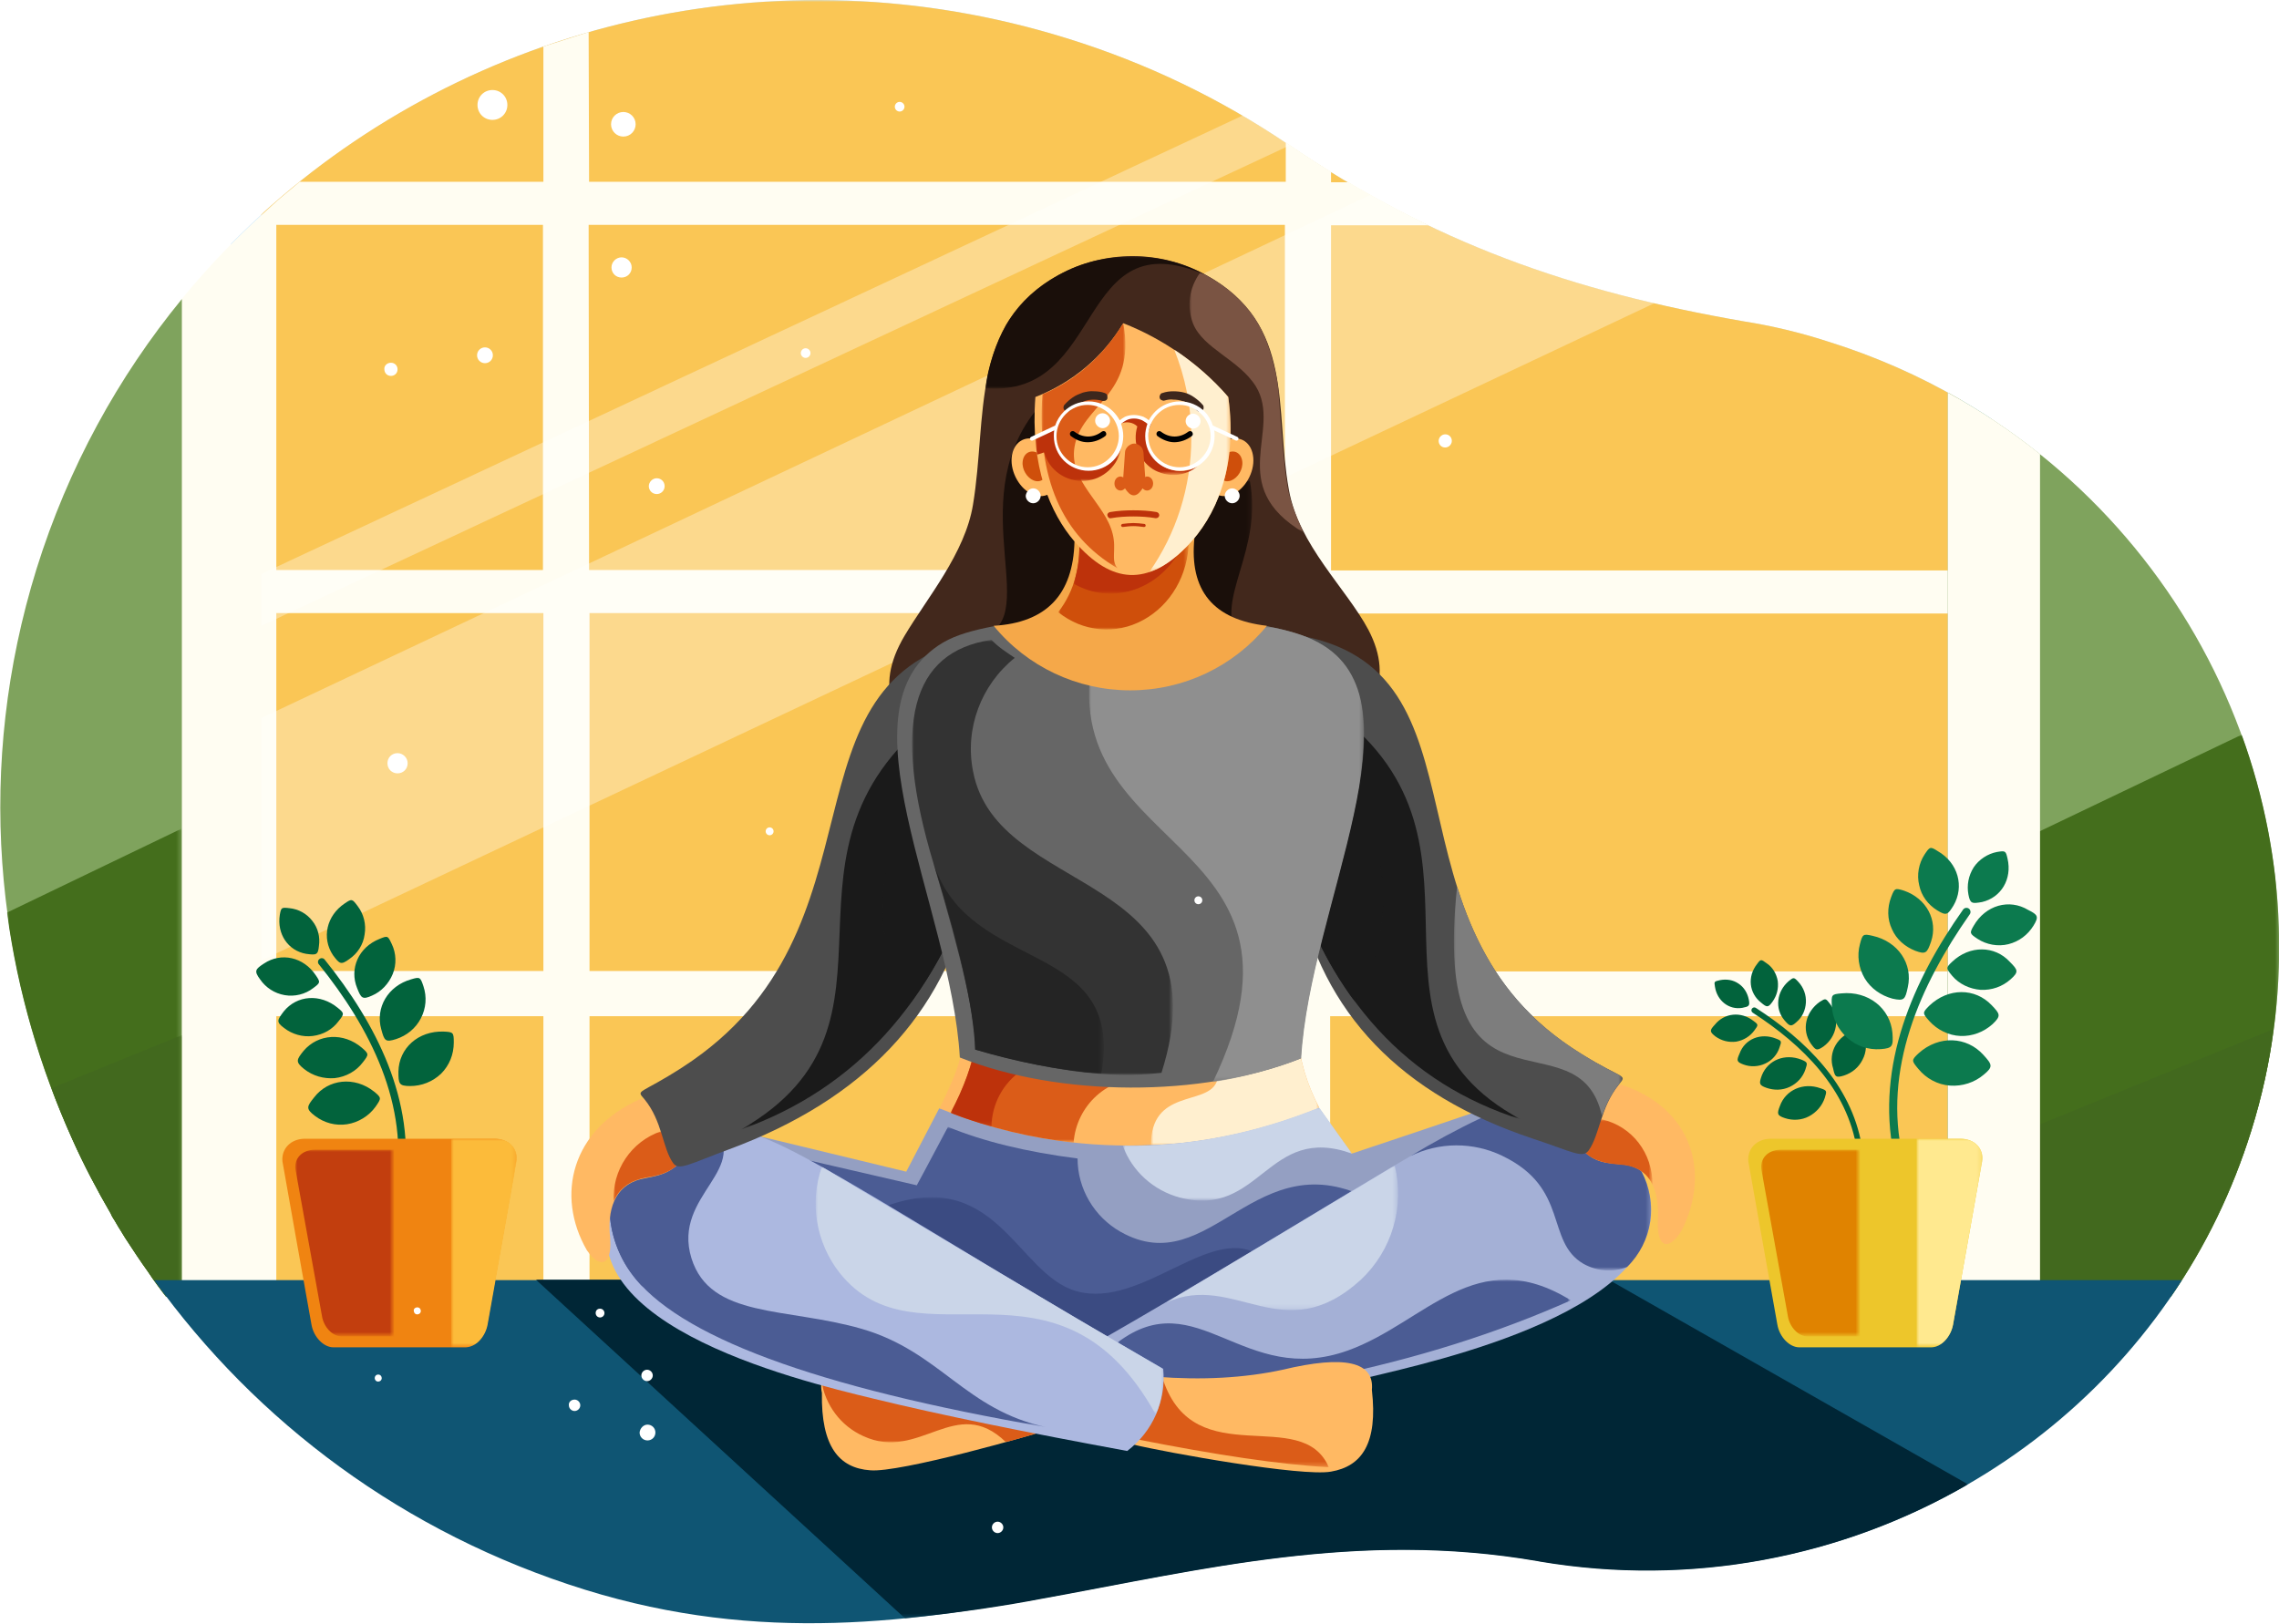 <?xml version="1.0" encoding="utf-8"?>
<!-- Generator: Adobe Illustrator 24.1.0, SVG Export Plug-In . SVG Version: 6.00 Build 0)  -->
<svg version="1.1" id="Layer_1" xmlns="http://www.w3.org/2000/svg" xmlns:xlink="http://www.w3.org/1999/xlink" x="0px" y="0px"
	 viewBox="0 0 518.8 369.7" style="enable-background:new 0 0 518.8 369.7;" xml:space="preserve">
<style type="text/css">
	.st0{fill-rule:evenodd;clip-rule:evenodd;fill:#C7E6FC;}
	.st1{filter:url(#Adobe_OpacityMaskFilter);}
	.st2{fill:url(#SVGID_2_);}
	.st3{mask:url(#SVGID_1_);fill-rule:evenodd;clip-rule:evenodd;fill:#FAC655;}
	.st4{fill-rule:evenodd;clip-rule:evenodd;fill:#FFFDF2;}
	.st5{fill-rule:evenodd;clip-rule:evenodd;fill:#7FA35D;}
	.st6{filter:url(#Adobe_OpacityMaskFilter_1_);}
	.st7{fill:url(#SVGID_4_);}
	.st8{mask:url(#SVGID_3_);fill-rule:evenodd;clip-rule:evenodd;fill:#446E1C;}
	.st9{filter:url(#Adobe_OpacityMaskFilter_2_);}
	.st10{fill:url(#SVGID_6_);}
	.st11{mask:url(#SVGID_5_);fill-rule:evenodd;clip-rule:evenodd;fill:#42691E;}
	.st12{filter:url(#Adobe_OpacityMaskFilter_3_);}
	.st13{fill:url(#SVGID_8_);}
	.st14{mask:url(#SVGID_7_);fill-rule:evenodd;clip-rule:evenodd;fill:#446E1C;}
	.st15{filter:url(#Adobe_OpacityMaskFilter_4_);}
	.st16{fill:url(#SVGID_10_);}
	.st17{mask:url(#SVGID_9_);fill-rule:evenodd;clip-rule:evenodd;fill:#42691E;}
	.st18{fill-rule:evenodd;clip-rule:evenodd;fill:#0F5573;}
	.st19{filter:url(#Adobe_OpacityMaskFilter_5_);}
	.st20{fill:url(#SVGID_12_);}
	.st21{mask:url(#SVGID_11_);fill-rule:evenodd;clip-rule:evenodd;fill:#002636;}
	.st22{opacity:0.33;fill-rule:evenodd;clip-rule:evenodd;fill:#FFFFFF;}
	.st23{fill-rule:evenodd;clip-rule:evenodd;fill:#949FC2;}
	.st24{filter:url(#Adobe_OpacityMaskFilter_6_);}
	.st25{fill:url(#SVGID_14_);}
	.st26{mask:url(#SVGID_13_);fill-rule:evenodd;clip-rule:evenodd;fill:#4B5C94;}
	.st27{fill-rule:evenodd;clip-rule:evenodd;fill:#FFB963;}
	.st28{filter:url(#Adobe_OpacityMaskFilter_7_);}
	.st29{fill:url(#SVGID_16_);}
	.st30{mask:url(#SVGID_15_);fill-rule:evenodd;clip-rule:evenodd;fill:#DB5C18;}
	.st31{filter:url(#Adobe_OpacityMaskFilter_8_);}
	.st32{fill:url(#SVGID_18_);}
	.st33{mask:url(#SVGID_17_);fill-rule:evenodd;clip-rule:evenodd;fill:#BD320B;}
	.st34{filter:url(#Adobe_OpacityMaskFilter_9_);}
	.st35{fill:url(#SVGID_20_);}
	.st36{mask:url(#SVGID_19_);fill-rule:evenodd;clip-rule:evenodd;fill:#3B4B82;}
	.st37{fill-rule:evenodd;clip-rule:evenodd;fill:#A4B0D6;}
	.st38{filter:url(#Adobe_OpacityMaskFilter_10_);}
	.st39{fill:url(#SVGID_22_);}
	.st40{mask:url(#SVGID_21_);fill-rule:evenodd;clip-rule:evenodd;fill:#FFEFCF;}
	.st41{filter:url(#Adobe_OpacityMaskFilter_11_);}
	.st42{fill:url(#SVGID_24_);}
	.st43{mask:url(#SVGID_23_);fill-rule:evenodd;clip-rule:evenodd;fill:#4B5C94;}
	.st44{filter:url(#Adobe_OpacityMaskFilter_12_);}
	.st45{fill:url(#SVGID_26_);}
	.st46{mask:url(#SVGID_25_);fill-rule:evenodd;clip-rule:evenodd;fill:#4B5C94;}
	.st47{filter:url(#Adobe_OpacityMaskFilter_13_);}
	.st48{fill:url(#SVGID_28_);}
	.st49{mask:url(#SVGID_27_);fill-rule:evenodd;clip-rule:evenodd;fill:#DB5C18;}
	.st50{filter:url(#Adobe_OpacityMaskFilter_14_);}
	.st51{fill:url(#SVGID_30_);}
	.st52{mask:url(#SVGID_29_);fill-rule:evenodd;clip-rule:evenodd;fill:#DB5C18;}
	.st53{fill-rule:evenodd;clip-rule:evenodd;fill:#ACB8E0;}
	.st54{filter:url(#Adobe_OpacityMaskFilter_15_);}
	.st55{fill:url(#SVGID_32_);}
	.st56{mask:url(#SVGID_31_);fill-rule:evenodd;clip-rule:evenodd;fill:#4B5C94;}
	.st57{filter:url(#Adobe_OpacityMaskFilter_16_);}
	.st58{fill:url(#SVGID_34_);}
	.st59{mask:url(#SVGID_33_);fill-rule:evenodd;clip-rule:evenodd;fill:#4B5C94;}
	.st60{filter:url(#Adobe_OpacityMaskFilter_17_);}
	.st61{fill:url(#SVGID_36_);}
	.st62{mask:url(#SVGID_35_);fill-rule:evenodd;clip-rule:evenodd;fill:#CAD5E8;}
	.st63{fill-rule:evenodd;clip-rule:evenodd;fill:#42281C;}
	.st64{filter:url(#Adobe_OpacityMaskFilter_18_);}
	.st65{fill:url(#SVGID_38_);}
	.st66{mask:url(#SVGID_37_);fill-rule:evenodd;clip-rule:evenodd;fill:#1A0F0A;}
	.st67{filter:url(#Adobe_OpacityMaskFilter_19_);}
	.st68{fill:url(#SVGID_40_);}
	.st69{mask:url(#SVGID_39_);fill-rule:evenodd;clip-rule:evenodd;fill:#DB5C18;}
	.st70{filter:url(#Adobe_OpacityMaskFilter_20_);}
	.st71{fill:url(#SVGID_42_);}
	.st72{mask:url(#SVGID_41_);fill-rule:evenodd;clip-rule:evenodd;fill:#DB5C18;}
	.st73{fill-rule:evenodd;clip-rule:evenodd;fill:#4D4D4D;}
	.st74{filter:url(#Adobe_OpacityMaskFilter_21_);}
	.st75{fill:url(#SVGID_44_);}
	.st76{mask:url(#SVGID_43_);fill-rule:evenodd;clip-rule:evenodd;fill:#1A1A1A;}
	.st77{filter:url(#Adobe_OpacityMaskFilter_22_);}
	.st78{fill:url(#SVGID_46_);}
	.st79{mask:url(#SVGID_45_);fill-rule:evenodd;clip-rule:evenodd;fill:#1A1A1A;}
	.st80{filter:url(#Adobe_OpacityMaskFilter_23_);}
	.st81{fill:url(#SVGID_48_);}
	.st82{mask:url(#SVGID_47_);fill-rule:evenodd;clip-rule:evenodd;fill:#1A1A1A;}
	.st83{filter:url(#Adobe_OpacityMaskFilter_24_);}
	.st84{fill:url(#SVGID_50_);}
	.st85{mask:url(#SVGID_49_);fill-rule:evenodd;clip-rule:evenodd;fill:#1A1A1A;}
	.st86{fill-rule:evenodd;clip-rule:evenodd;fill:#666666;}
	.st87{filter:url(#Adobe_OpacityMaskFilter_25_);}
	.st88{fill:url(#SVGID_52_);}
	.st89{mask:url(#SVGID_51_);fill-rule:evenodd;clip-rule:evenodd;fill:#333333;}
	.st90{filter:url(#Adobe_OpacityMaskFilter_26_);}
	.st91{fill:url(#SVGID_54_);}
	.st92{mask:url(#SVGID_53_);fill-rule:evenodd;clip-rule:evenodd;fill:#242424;}
	.st93{filter:url(#Adobe_OpacityMaskFilter_27_);}
	.st94{fill:url(#SVGID_56_);}
	.st95{mask:url(#SVGID_55_);fill-rule:evenodd;clip-rule:evenodd;fill:#8F8F8F;}
	.st96{filter:url(#Adobe_OpacityMaskFilter_28_);}
	.st97{fill:url(#SVGID_58_);}
	.st98{mask:url(#SVGID_57_);fill-rule:evenodd;clip-rule:evenodd;fill:#7A5443;}
	.st99{filter:url(#Adobe_OpacityMaskFilter_29_);}
	.st100{fill:url(#SVGID_60_);}
	.st101{mask:url(#SVGID_59_);fill-rule:evenodd;clip-rule:evenodd;fill:#1A0F0A;}
	.st102{filter:url(#Adobe_OpacityMaskFilter_30_);}
	.st103{fill:url(#SVGID_62_);}
	.st104{mask:url(#SVGID_61_);fill-rule:evenodd;clip-rule:evenodd;fill:#1A0F0A;}
	.st105{fill-rule:evenodd;clip-rule:evenodd;fill:#F5A849;}
	.st106{filter:url(#Adobe_OpacityMaskFilter_31_);}
	.st107{fill:url(#SVGID_64_);}
	.st108{mask:url(#SVGID_63_);fill-rule:evenodd;clip-rule:evenodd;fill:#CF4F0B;}
	.st109{filter:url(#Adobe_OpacityMaskFilter_32_);}
	.st110{fill:url(#SVGID_66_);}
	.st111{mask:url(#SVGID_65_);fill-rule:evenodd;clip-rule:evenodd;fill:#BD320B;}
	.st112{fill-rule:evenodd;clip-rule:evenodd;fill:#CF4F0B;}
	.st113{filter:url(#Adobe_OpacityMaskFilter_33_);}
	.st114{fill:url(#SVGID_68_);}
	.st115{mask:url(#SVGID_67_);fill-rule:evenodd;clip-rule:evenodd;fill:#FFEFCF;}
	.st116{filter:url(#Adobe_OpacityMaskFilter_34_);}
	.st117{fill:url(#SVGID_70_);}
	.st118{mask:url(#SVGID_69_);fill-rule:evenodd;clip-rule:evenodd;fill:#DB5C18;}
	.st119{fill:#3D271D;}
	.st120{fill:#BD320B;}
	.st121{fill-rule:evenodd;clip-rule:evenodd;fill:#FFFFFF;}
	.st122{filter:url(#Adobe_OpacityMaskFilter_35_);}
	.st123{fill:url(#SVGID_72_);}
	.st124{mask:url(#SVGID_71_);fill-rule:evenodd;clip-rule:evenodd;fill:#BD320B;}
	.st125{filter:url(#Adobe_OpacityMaskFilter_36_);}
	.st126{fill:url(#SVGID_74_);}
	.st127{mask:url(#SVGID_73_);fill-rule:evenodd;clip-rule:evenodd;fill:#BD320B;}
	.st128{fill:#FFFFFF;}
	.st129{filter:url(#Adobe_OpacityMaskFilter_37_);}
	.st130{fill:url(#SVGID_76_);}
	.st131{mask:url(#SVGID_75_);fill-rule:evenodd;clip-rule:evenodd;fill:#7D7D7D;}
	.st132{filter:url(#Adobe_OpacityMaskFilter_38_);}
	.st133{fill:url(#SVGID_78_);}
	.st134{mask:url(#SVGID_77_);fill-rule:evenodd;clip-rule:evenodd;fill:#CAD5E8;}
	.st135{filter:url(#Adobe_OpacityMaskFilter_39_);}
	.st136{fill:url(#SVGID_80_);}
	.st137{mask:url(#SVGID_79_);fill-rule:evenodd;clip-rule:evenodd;fill:#CAD5E8;}
	.st138{fill-rule:evenodd;clip-rule:evenodd;fill:#DB5C18;}
	.st139{fill-rule:evenodd;clip-rule:evenodd;fill:#02633C;}
	.st140{fill-rule:evenodd;clip-rule:evenodd;fill:#0C7A4E;}
	.st141{fill-rule:evenodd;clip-rule:evenodd;fill:#EDC62B;}
	.st142{filter:url(#Adobe_OpacityMaskFilter_40_);}
	.st143{fill:url(#SVGID_82_);}
	.st144{mask:url(#SVGID_81_);fill-rule:evenodd;clip-rule:evenodd;fill:#E08300;}
	.st145{filter:url(#Adobe_OpacityMaskFilter_41_);}
	.st146{fill:url(#SVGID_84_);}
	.st147{mask:url(#SVGID_83_);fill-rule:evenodd;clip-rule:evenodd;fill:#FFE98F;}
	.st148{fill-rule:evenodd;clip-rule:evenodd;fill:#F08411;}
	.st149{filter:url(#Adobe_OpacityMaskFilter_42_);}
	.st150{fill:url(#SVGID_86_);}
	.st151{mask:url(#SVGID_85_);fill-rule:evenodd;clip-rule:evenodd;fill:#C23E0E;}
	.st152{filter:url(#Adobe_OpacityMaskFilter_43_);}
	.st153{fill:url(#SVGID_88_);}
	.st154{mask:url(#SVGID_87_);fill-rule:evenodd;clip-rule:evenodd;fill:#FCBB3A;}
</style>
<g>
	<path class="st0" d="M415.9,77.7c13.6,4.2,26.1,10.2,37.4,17.6v199.9H52.6V55.5C100.1,7.4,172.9-13.1,242.8,8.7
		c18.4,5.7,35.2,13.9,50.3,24.1l0,0c33.1,22.5,64.7,33.6,104,40.4l0,0l0,0C403.4,74.2,409.7,75.7,415.9,77.7"/>
	<defs>
		<filter id="Adobe_OpacityMaskFilter" filterUnits="userSpaceOnUse" x="59.5" y="0" width="387" height="295.3">
			<feColorMatrix  type="matrix" values="1 0 0 0 0  0 1 0 0 0  0 0 1 0 0  0 0 0 1 0"/>
		</filter>
	</defs>
	<mask maskUnits="userSpaceOnUse" x="59.5" y="0" width="387" height="295.3" id="SVGID_1_">
		<g class="st1">
			
				<linearGradient id="SVGID_2_" gradientUnits="userSpaceOnUse" x1="-94.586" y1="355.506" x2="-240.966" y2="568.375" gradientTransform="matrix(1 0 0 1 415.72 -307.006)">
				<stop  offset="0" style="stop-color:#000000"/>
				<stop  offset="1" style="stop-color:#FFFFFF"/>
			</linearGradient>
			<rect x="59.5" y="0" class="st2" width="387" height="295.3"/>
		</g>
	</mask>
	<path class="st3" d="M415.9,77.7c10.9,3.4,21.1,7.9,30.5,13.4v204.2h-387V48.9C107,5.5,176.2-12,242.8,8.7
		c18.4,5.7,35.2,13.9,50.3,24.1l0,0c33.1,22.5,64.7,33.6,104,40.4l0,0l0,0C403.4,74.2,409.7,75.7,415.9,77.7"/>
	<path class="st4" d="M123.7,221.1v-81.5H62.9v81.5H123.7z M62.9,51.2v78.6h60.7V51.2H62.9z M292.6,139.6H134.2v81.5h158.4V139.6z
		 M292.6,51.2H134l0.1,78.6h158.4V51.2z M62.9,295.3H37.8c-1.4-1.9-2.8-3.7-4.1-5.7v0c-1.8-2.5-3.5-5.1-5.2-7.7l0,0
		c-0.4-0.6-0.7-1.2-1.1-1.8c-0.6-0.9-1.1-1.9-1.7-2.8c-0.1-0.2-0.3-0.5-0.4-0.7l0-0.1l0,0c-3.2-5.5-6.2-11.2-8.8-17
		c-17.9-39.6-22-85.4-8.2-129.9c10-32.1,28-59.5,51.3-80.7v0c1.1-1,2.3-2.1,3.4-3.1l0,0c1.7-1.5,3.5-2.9,5.2-4.4h55.5V10.6h0
		L134,7.3l0.1,34.1h158.6v-9c0.2,0.1,0.4,0.2,0.6,0.4l0,0c3.2,2.2,6.4,4.3,9.7,6.3v2.4h4c6.1,3.6,12.1,6.8,18.2,9.8h-22.2v78.6
		h143.6v9.8H302.8v81.5h143.6v10.2H302.8v64h-10.2v-64H134.2v64h-10.5v-64H62.9V295.3z"/>
	<path class="st5" d="M41.3,295.3h-3.5c-1.4-1.9-2.8-3.7-4.1-5.7v0c-1.8-2.5-3.5-5.1-5.2-7.7l0,0c-0.4-0.6-0.7-1.2-1.1-1.8
		c-0.6-0.9-1.1-1.9-1.7-2.8c-0.1-0.2-0.3-0.5-0.4-0.7l0-0.1l0,0c-3.2-5.5-6.2-11.2-8.8-17c-17.9-39.6-22-85.4-8.2-129.9
		c7.2-23.1,18.6-43.8,33.1-61.5V295.3z"/>
	<defs>
		<filter id="Adobe_OpacityMaskFilter_1_" filterUnits="userSpaceOnUse" x="1.6" y="188.7" width="39.7" height="106.6">
			<feColorMatrix  type="matrix" values="1 0 0 0 0  0 1 0 0 0  0 0 1 0 0  0 0 0 1 0"/>
		</filter>
	</defs>
	<mask maskUnits="userSpaceOnUse" x="1.6" y="188.7" width="39.7" height="106.6" id="SVGID_3_">
		<g class="st6">
			
				<linearGradient id="SVGID_4_" gradientUnits="userSpaceOnUse" x1="-304.822" y1="496.165" x2="-353.542" y2="577.705" gradientTransform="matrix(1 0 0 1 357.852 -307.006)">
				<stop  offset="0" style="stop-color:#000000"/>
				<stop  offset="1" style="stop-color:#FFFFFF"/>
			</linearGradient>
			<rect x="1.6" y="188.7" class="st7" width="39.7" height="106.6"/>
		</g>
	</mask>
	<path class="st8" d="M41.3,295.3h-3.5c-1.4-1.9-2.8-3.7-4.1-5.7v0c-1.8-2.5-3.5-5.1-5.2-7.7l0,0c-0.4-0.6-0.7-1.2-1.1-1.8
		c-0.6-0.9-1.1-1.9-1.7-2.8c-0.1-0.2-0.3-0.5-0.4-0.7l0-0.1l0,0c-3.2-5.5-6.2-11.2-8.8-17C9.1,243.1,4,225.7,1.6,207.8l39.7-19.1
		V295.3z"/>
	<defs>
		<filter id="Adobe_OpacityMaskFilter_2_" filterUnits="userSpaceOnUse" x="11.7" y="235.7" width="29.7" height="59.6">
			<feColorMatrix  type="matrix" values="1 0 0 0 0  0 1 0 0 0  0 0 1 0 0  0 0 0 1 0"/>
		</filter>
	</defs>
	<mask maskUnits="userSpaceOnUse" x="11.7" y="235.7" width="29.7" height="59.6" id="SVGID_5_">
		<g class="st9">
			
				<linearGradient id="SVGID_6_" gradientUnits="userSpaceOnUse" x1="-381.554" y1="545.82" x2="-323.204" y2="584.55" gradientTransform="matrix(1 0 0 1 367.893 -307.006)">
				<stop  offset="0" style="stop-color:#000000"/>
				<stop  offset="1" style="stop-color:#FFFFFF"/>
			</linearGradient>
			<rect x="11.7" y="235.7" class="st10" width="29.7" height="59.6"/>
		</g>
	</mask>
	<path class="st11" d="M41.3,295.3h-3.5c-1.4-1.9-2.8-3.7-4.1-5.7v0c-1.8-2.5-3.5-5.1-5.2-7.7l0,0c-0.4-0.6-0.7-1.2-1.1-1.8
		c-0.6-0.9-1.1-1.9-1.7-2.8c-0.1-0.2-0.3-0.5-0.4-0.7l0-0.1l0,0c-3.2-5.5-6.2-11.2-8.8-17c-1.7-3.8-3.3-7.7-4.8-11.7l29.7-12.1
		V295.3z"/>
	<path class="st5" d="M443.4,89.4c59.1,32.5,89.5,102.2,69.1,168.1c-4.3,13.8-10.5,26.5-18.3,37.8h-50.8V89.4z"/>
	<defs>
		<filter id="Adobe_OpacityMaskFilter_3_" filterUnits="userSpaceOnUse" x="443.4" y="167.3" width="75.4" height="127.9">
			<feColorMatrix  type="matrix" values="1 0 0 0 0  0 1 0 0 0  0 0 1 0 0  0 0 0 1 0"/>
		</filter>
	</defs>
	<mask maskUnits="userSpaceOnUse" x="443.4" y="167.3" width="75.4" height="127.9" id="SVGID_7_">
		<g class="st12">
			
				<linearGradient id="SVGID_8_" gradientUnits="userSpaceOnUse" x1="-290.086" y1="462.988" x2="-333.986" y2="579.248" gradientTransform="matrix(1 0 0 1 799.646 -307.006)">
				<stop  offset="0" style="stop-color:#000000"/>
				<stop  offset="1" style="stop-color:#FFFFFF"/>
			</linearGradient>
			<rect x="443.4" y="167.3" class="st13" width="75.4" height="127.9"/>
		</g>
	</mask>
	<path class="st14" d="M510.3,167.3c10.2,28.1,11.7,59.5,2.2,90.1c-4.3,13.8-10.5,26.5-18.3,37.8h-50.8v-95.9L510.3,167.3z"/>
	<defs>
		<filter id="Adobe_OpacityMaskFilter_4_" filterUnits="userSpaceOnUse" x="443.4" y="234.3" width="74.2" height="60.9">
			<feColorMatrix  type="matrix" values="1 0 0 0 0  0 1 0 0 0  0 0 1 0 0  0 0 0 1 0"/>
		</filter>
	</defs>
	<mask maskUnits="userSpaceOnUse" x="443.4" y="234.3" width="74.2" height="60.9" id="SVGID_9_">
		<g class="st15">
			
				<linearGradient id="SVGID_10_" gradientUnits="userSpaceOnUse" x1="-346.915" y1="550.421" x2="-313.715" y2="575.961" gradientTransform="matrix(1 0 0 1 799.646 -307.006)">
				<stop  offset="0" style="stop-color:#000000"/>
				<stop  offset="1" style="stop-color:#FFFFFF"/>
			</linearGradient>
			<rect x="443.4" y="234.3" class="st16" width="74.2" height="60.9"/>
		</g>
	</mask>
	<path class="st17" d="M517.6,234.3c-1,7.7-2.7,15.5-5.1,23.1c-4.3,13.8-10.5,26.5-18.3,37.8h-50.8v-30.6L517.6,234.3z"/>
	<path class="st4" d="M464.4,103.4v191.9h-21V89.4C450.9,93.5,457.9,98.2,464.4,103.4"/>
	<path class="st18" d="M496.7,291.5c-30.6,47.9-88.1,73.8-146.1,64l0,0l-0.5-0.1c-77.7-13.4-136.9,31.4-216.9,6.6
		c-41.2-12.8-74.9-38.2-98.1-70.5H496.7z"/>
	<defs>
		<filter id="Adobe_OpacityMaskFilter_5_" filterUnits="userSpaceOnUse" x="121.9" y="288.9" width="326" height="79.7">
			<feColorMatrix  type="matrix" values="1 0 0 0 0  0 1 0 0 0  0 0 1 0 0  0 0 0 1 0"/>
		</filter>
	</defs>
	<mask maskUnits="userSpaceOnUse" x="121.9" y="288.9" width="326" height="79.7" id="SVGID_11_">
		<g class="st19">
			
				<linearGradient id="SVGID_12_" gradientUnits="userSpaceOnUse" x1="-120.68" y1="646.374" x2="-232.52" y2="516.884" gradientTransform="matrix(1 0 0 1 478.178 -233.63)">
				<stop  offset="0" style="stop-color:#000000"/>
				<stop  offset="1" style="stop-color:#FFFFFF"/>
			</linearGradient>
			<rect x="121.9" y="288.9" class="st20" width="326" height="79.7"/>
		</g>
	</mask>
	<path class="st21" d="M448,338c-28.6,16.6-62.9,23.4-97.4,17.6l0,0l-0.5-0.1c-40.9-7.1-76.7,2-113.2,8.6
		c-7.8,1.5-17.1,2.9-27.8,4.1l0,0l-2.7,0.3c-0.1,0.1-0.2,0.1-0.4,0c0,0-28-25.7-84-77.1c19.1,0,28.7,0,28.7,0
		c7.8-1.7,11.7-2.6,11.7-2.6l2.6,2.6h201.2L448,338z"/>
	<path class="st22" d="M59.5,142.5v-11.8L282.9,26.3c3.5,2.1,7,4.2,10.3,6.5l0,0c0.1,0.1,0.3,0.2,0.4,0.3L59.5,142.5z M59.5,218.7
		v-55.2L311.9,44.4C332.6,56,353.5,63.6,376.7,69L59.5,218.7z"/>
	<path class="st23" d="M340,251.8c4.4,4.2,6.6,6.3,6.6,6.3c-18.4,33.6-53.7,54.3-92,54c-38.3-0.3-73.3-21.7-91-55.6
		c0,0,14.2,3.4,42.7,10.3c0,0,2.5-4.8,7.5-14.4c0,0,28.8-0.1,86.4-0.2c5,7,7.5,10.5,7.5,10.5C329.3,255.5,340,251.8,340,251.8"/>
	<defs>
		<filter id="Adobe_OpacityMaskFilter_6_" filterUnits="userSpaceOnUse" x="179.7" y="256.6" width="132.6" height="51.3">
			<feColorMatrix  type="matrix" values="1 0 0 0 0  0 1 0 0 0  0 0 1 0 0  0 0 0 1 0"/>
		</filter>
	</defs>
	<mask maskUnits="userSpaceOnUse" x="179.7" y="256.6" width="132.6" height="51.3" id="SVGID_13_">
		<g class="st24">
			
				<linearGradient id="SVGID_14_" gradientUnits="userSpaceOnUse" x1="-276.754" y1="540.977" x2="-296.424" y2="594.207" gradientTransform="matrix(1 0 0 1 535.883 -294.322)">
				<stop  offset="0" style="stop-color:#000000"/>
				<stop  offset="1" style="stop-color:#FFFFFF"/>
			</linearGradient>
			<rect x="179.7" y="256.6" class="st25" width="132.6" height="51.3"/>
		</g>
	</mask>
	<path class="st26" d="M179.7,263.2c11.3,25.3,35.6,42.4,63.3,44.5c27.7,2.1,54.3-11.1,69.3-34.4c-26.5-14.1-36.6,18.8-57.2,7.2
		c-6-3.4-9.8-9.8-9.8-16.7c-11.7-1.5-21.5-3.9-29.5-7.2c-4.7,8.9-7.1,13.3-7.1,13.3C189.3,265.4,179.7,263.2,179.7,263.2"/>
	<path class="st27" d="M295.4,235.8c-50.6,0-75.9,0-75.9,0c-0.8,7.4-3.5,11.9-5.6,16.6c27.9,11.4,58.6,11.2,86.4-0.2
		C297.6,247.1,295.9,241.6,295.4,235.8"/>
	<defs>
		<filter id="Adobe_OpacityMaskFilter_7_" filterUnits="userSpaceOnUse" x="216.4" y="236.9" width="58.3" height="23.3">
			<feColorMatrix  type="matrix" values="1 0 0 0 0  0 1 0 0 0  0 0 1 0 0  0 0 0 1 0"/>
		</filter>
	</defs>
	<mask maskUnits="userSpaceOnUse" x="216.4" y="236.9" width="58.3" height="23.3" id="SVGID_15_">
		<g class="st28">
			
				<linearGradient id="SVGID_16_" gradientUnits="userSpaceOnUse" x1="-313.301" y1="611.205" x2="-342.131" y2="568.075" gradientTransform="matrix(1 0 0 1 572.656 -342.062)">
				<stop  offset="0" style="stop-color:#000000"/>
				<stop  offset="1" style="stop-color:#FFFFFF"/>
			</linearGradient>
			<rect x="216.4" y="236.9" class="st29" width="58.3" height="23.3"/>
		</g>
	</mask>
	<path class="st30" d="M222.3,236.9c35,1.1,52.4,1.7,52.4,1.7c-0.2,2.5-1.6,4.8-3.6,6.2c-3.5,2.4-6.7,1.2-10.4,0.9
		c-8.5-0.7-15.7,6.1-16.3,14.5c-9.6-1.1-19-3.3-28-6.8C219.3,248.3,221.2,242.7,222.3,236.9"/>
	<defs>
		<filter id="Adobe_OpacityMaskFilter_8_" filterUnits="userSpaceOnUse" x="216.4" y="233.6" width="30.4" height="22.9">
			<feColorMatrix  type="matrix" values="1 0 0 0 0  0 1 0 0 0  0 0 1 0 0  0 0 0 1 0"/>
		</filter>
	</defs>
	<mask maskUnits="userSpaceOnUse" x="216.4" y="233.6" width="30.4" height="22.9" id="SVGID_17_">
		<g class="st31">
			
				<linearGradient id="SVGID_18_" gradientUnits="userSpaceOnUse" x1="-337.8" y1="597.618" x2="-349.41" y2="572.968" gradientTransform="matrix(1 0 0 1 572.656 -345.727)">
				<stop  offset="0" style="stop-color:#000000"/>
				<stop  offset="1" style="stop-color:#FFFFFF"/>
			</linearGradient>
			<rect x="216.4" y="233.6" class="st32" width="30.4" height="22.9"/>
		</g>
	</mask>
	<path class="st33" d="M222.3,236.9c8-5.7,16.2-4,24.5,5.2c-4.8-1.8-10.1-1.2-14.3,1.7c-4.2,2.9-6.7,7.6-6.8,12.7
		c-3.2-0.9-6.3-1.9-9.3-3.1C219.5,247.5,221.5,242,222.3,236.9"/>
	<defs>
		<filter id="Adobe_OpacityMaskFilter_9_" filterUnits="userSpaceOnUse" x="200.5" y="272.6" width="87" height="35.5">
			<feColorMatrix  type="matrix" values="1 0 0 0 0  0 1 0 0 0  0 0 1 0 0  0 0 0 1 0"/>
		</filter>
	</defs>
	<mask maskUnits="userSpaceOnUse" x="200.5" y="272.6" width="87" height="35.5" id="SVGID_19_">
		<g class="st34">
			
				<linearGradient id="SVGID_20_" gradientUnits="userSpaceOnUse" x1="-276.457" y1="565.055" x2="-336.856" y2="597.445" gradientTransform="matrix(1 0 0 1 556.777 -294.186)">
				<stop  offset="0" style="stop-color:#000000"/>
				<stop  offset="1" style="stop-color:#FFFFFF"/>
			</linearGradient>
			<rect x="200.5" y="272.6" class="st35" width="87" height="35.5"/>
		</g>
	</mask>
	<path class="st36" d="M200.5,275.1c6.1,17.6,21.5,30.2,40,32.6c18.4,2.4,36.6-5.8,47-21.3c-11.1-8.8-27.3,11.9-42.5,7.6
		C231.3,290.1,226.8,264.7,200.5,275.1"/>
	<path class="st37" d="M315,312.8c-15.6,3.8-34.9,7.7-57.7,11.9c-5.8-4.4-8.9-11.4-8.2-18.7c54.8-31.4,88.4-54.9,96.6-53.8
		c14.3-0.3,23.1,5.4,27.3,13.2C389.2,294.9,332.8,308.5,315,312.8"/>
	<defs>
		<filter id="Adobe_OpacityMaskFilter_10_" filterUnits="userSpaceOnUse" x="262.1" y="235.7" width="38.3" height="25">
			<feColorMatrix  type="matrix" values="1 0 0 0 0  0 1 0 0 0  0 0 1 0 0  0 0 0 1 0"/>
		</filter>
	</defs>
	<mask maskUnits="userSpaceOnUse" x="262.1" y="235.7" width="38.3" height="25" id="SVGID_21_">
		<g class="st38">
			
				<linearGradient id="SVGID_22_" gradientUnits="userSpaceOnUse" x1="-345.03" y1="611.062" x2="-327.03" y2="562.682" gradientTransform="matrix(1 0 0 1 618.288 -341.514)">
				<stop  offset="0" style="stop-color:#000000"/>
				<stop  offset="1" style="stop-color:#FFFFFF"/>
			</linearGradient>
			<rect x="262.1" y="235.7" class="st39" width="38.3" height="25"/>
		</g>
	</mask>
	<path class="st40" d="M295.4,235.8c-12.1-0.5-18.5,1.2-19.3,5.3c1.3,1.5,1.6,3.6,0.8,5.4c-2.4,5.3-14.9,1.4-14.9,14.3
		c13.2-0.6,25.9-3.5,38.3-8.5C297.4,246.6,295.8,241.1,295.4,235.8"/>
	<defs>
		<filter id="Adobe_OpacityMaskFilter_11_" filterUnits="userSpaceOnUse" x="321.1" y="253" width="54.8" height="36.3">
			<feColorMatrix  type="matrix" values="1 0 0 0 0  0 1 0 0 0  0 0 1 0 0  0 0 0 1 0"/>
		</filter>
	</defs>
	<mask maskUnits="userSpaceOnUse" x="321.1" y="253" width="54.8" height="36.3" id="SVGID_23_">
		<g class="st41">
			
				<linearGradient id="SVGID_24_" gradientUnits="userSpaceOnUse" x1="-355.881" y1="604.662" x2="-295.341" y2="558.652" gradientTransform="matrix(1 0 0 1 677.304 -312.954)">
				<stop  offset="0" style="stop-color:#000000"/>
				<stop  offset="1" style="stop-color:#FFFFFF"/>
			</linearGradient>
			<rect x="321.1" y="253" class="st42" width="54.8" height="36.3"/>
		</g>
	</mask>
	<path class="st43" d="M337.1,254.6c13.6-4.5,28.5,0.4,36.6,12.2c3.8,7.2,2.5,16-3.3,21.7c-3.2,1.3-6.8,1-9.9-0.7
		c-8.8-5.1-3.1-17.2-18.5-24.6c-6.6-3.2-14.4-3.2-21,0.1C326.3,260.1,331.6,257.2,337.1,254.6"/>
	<defs>
		<filter id="Adobe_OpacityMaskFilter_12_" filterUnits="userSpaceOnUse" x="254.3" y="291.4" width="103.2" height="28.2">
			<feColorMatrix  type="matrix" values="1 0 0 0 0  0 1 0 0 0  0 0 1 0 0  0 0 0 1 0"/>
		</filter>
	</defs>
	<mask maskUnits="userSpaceOnUse" x="254.3" y="291.4" width="103.2" height="28.2" id="SVGID_25_">
		<g class="st44">
			
				<linearGradient id="SVGID_26_" gradientUnits="userSpaceOnUse" x1="-293.318" y1="554.42" x2="-317.398" y2="626.26" gradientTransform="matrix(1 0 0 1 610.571 -282.731)">
				<stop  offset="0" style="stop-color:#000000"/>
				<stop  offset="1" style="stop-color:#FFFFFF"/>
			</linearGradient>
			<rect x="254.3" y="291.4" class="st45" width="103.2" height="28.2"/>
		</g>
	</mask>
	<path class="st46" d="M301.9,313.6c-28.9,10-44.8,7.4-47.5-7.9c18.2-13.8,28.6,10.4,52.5,1.8c17.5-6.3,29.2-24.7,50.7-11.4
		C341,303.5,322.5,309.4,301.9,313.6"/>
	<path class="st27" d="M257.8,328.9c3.6-10.3,5.4-15.4,5.4-15.4c10.4,0.8,20,0.3,28.8-1.6c14.2-3.4,20.9-1.8,20.3,4.6
		c1.4,12.2-2.3,17.4-9.3,18.6C296.4,336.3,265.7,330.8,257.8,328.9"/>
	<defs>
		<filter id="Adobe_OpacityMaskFilter_13_" filterUnits="userSpaceOnUse" x="258.6" y="314.3" width="44" height="19.8">
			<feColorMatrix  type="matrix" values="1 0 0 0 0  0 1 0 0 0  0 0 1 0 0  0 0 0 1 0"/>
		</filter>
	</defs>
	<mask maskUnits="userSpaceOnUse" x="258.6" y="314.3" width="44" height="19.8" id="SVGID_27_">
		<g class="st47">
			
				<linearGradient id="SVGID_28_" gradientUnits="userSpaceOnUse" x1="-318.448" y1="587.347" x2="-362.268" y2="601.227" gradientTransform="matrix(1 0 0 1 614.815 -268.147)">
				<stop  offset="0" style="stop-color:#000000"/>
				<stop  offset="1" style="stop-color:#FFFFFF"/>
			</linearGradient>
			<rect x="258.6" y="314.3" class="st48" width="44" height="19.8"/>
		</g>
	</mask>
	<path class="st49" d="M258.6,327.7c4.2-8.9,6.2-13.4,6.2-13.4c7.3,21.4,31.5,5.5,37.7,19.8C291.4,333.5,276.8,331.3,258.6,327.7"/>
	<path class="st27" d="M242.4,324.4c-4.5-9.9-6.8-14.9-6.8-14.9c-10.3,1.8-19.9,2.2-28.8,1.2c-14.5-2-21,0.2-19.7,6.5
		c-0.2,12.2,3.9,17.1,11,17.6C204.7,335.4,234.7,327,242.4,324.4"/>
	<defs>
		<filter id="Adobe_OpacityMaskFilter_14_" filterUnits="userSpaceOnUse" x="187" y="314.5" width="48.8" height="14">
			<feColorMatrix  type="matrix" values="1 0 0 0 0  0 1 0 0 0  0 0 1 0 0  0 0 0 1 0"/>
		</filter>
	</defs>
	<mask maskUnits="userSpaceOnUse" x="187" y="314.5" width="48.8" height="14" id="SVGID_29_">
		<g class="st50">
			
				<linearGradient id="SVGID_30_" gradientUnits="userSpaceOnUse" x1="-314.695" y1="608.332" x2="-366.274" y2="569.092" gradientTransform="matrix(1 0 0 1 543.268 -273.842)">
				<stop  offset="0" style="stop-color:#000000"/>
				<stop  offset="1" style="stop-color:#FFFFFF"/>
			</linearGradient>
			<rect x="187" y="314.5" class="st51" width="48.8" height="14"/>
		</g>
	</mask>
	<path class="st52" d="M187,314.5c31.6,0.3,47.9,4.3,48.8,12c0,0-2.3,0.6-6.8,1.9c-11.4-11.1-19.6,4.6-32.5-1.4
		C191.4,324.7,187.9,320,187,314.5"/>
	<path class="st53" d="M198.9,318.5c15.6,3.8,34.9,7.7,57.7,11.9c5.8-4.4,8.9-11.4,8.2-18.7c-54.8-31.4-88.4-54.9-96.6-53.8
		c-14.3-0.3-23.1,5.4-27.3,13.2C124.7,300.6,181.1,314.2,198.9,318.5"/>
	<defs>
		<filter id="Adobe_OpacityMaskFilter_15_" filterUnits="userSpaceOnUse" x="138.8" y="255.4" width="99.6" height="69.7">
			<feColorMatrix  type="matrix" values="1 0 0 0 0  0 1 0 0 0  0 0 1 0 0  0 0 0 1 0"/>
		</filter>
	</defs>
	<mask maskUnits="userSpaceOnUse" x="138.8" y="255.4" width="99.6" height="69.7" id="SVGID_31_">
		<g class="st54">
			
				<linearGradient id="SVGID_32_" gradientUnits="userSpaceOnUse" x1="-270.166" y1="557.111" x2="-407.816" y2="596.201" gradientTransform="matrix(1 0 0 1 495.004 -277.164)">
				<stop  offset="0" style="stop-color:#000000"/>
				<stop  offset="1" style="stop-color:#FFFFFF"/>
			</linearGradient>
			<rect x="138.8" y="255.4" class="st55" width="99.6" height="69.7"/>
		</g>
	</mask>
	<path class="st56" d="M142.9,262.6c4.5-5.6,11.7-8.3,18.8-6.9c10.2,10.5-8.8,16.2-4.3,30.8c4.3,13.8,21.5,11.1,38.8,16.1
		c17.9,5.2,23.5,18.5,42.1,22.4c-52.8-9.1-84.3-20.8-94.6-35.1C138,282.2,136.6,270.5,142.9,262.6"/>
	<defs>
		<filter id="Adobe_OpacityMaskFilter_16_" filterUnits="userSpaceOnUse" x="138.4" y="258.3" width="22.1" height="35">
			<feColorMatrix  type="matrix" values="1 0 0 0 0  0 1 0 0 0  0 0 1 0 0  0 0 0 1 0"/>
		</filter>
	</defs>
	<mask maskUnits="userSpaceOnUse" x="138.4" y="258.3" width="22.1" height="35" id="SVGID_33_">
		<g class="st57">
			
				<linearGradient id="SVGID_34_" gradientUnits="userSpaceOnUse" x1="-340.088" y1="590.033" x2="-352.748" y2="576.923" gradientTransform="matrix(1 0 0 1 494.649 -308.919)">
				<stop  offset="0" style="stop-color:#000000"/>
				<stop  offset="1" style="stop-color:#FFFFFF"/>
			</linearGradient>
			<rect x="138.4" y="258.3" class="st58" width="22.1" height="35"/>
		</g>
	</mask>
	<path class="st59" d="M138.8,276.6c-2.3-10.9,4.9-17,21.7-18.3c-1.9,18.7-15.2,13.9-16.7,25.7c-0.4,3.4,0.6,6.7,2.8,9.3
		C142.1,288.9,139.3,283,138.8,276.6"/>
	<defs>
		<filter id="Adobe_OpacityMaskFilter_17_" filterUnits="userSpaceOnUse" x="185.7" y="265.7" width="79.1" height="56.4">
			<feColorMatrix  type="matrix" values="1 0 0 0 0  0 1 0 0 0  0 0 1 0 0  0 0 0 1 0"/>
		</filter>
	</defs>
	<mask maskUnits="userSpaceOnUse" x="185.7" y="265.7" width="79.1" height="56.4" id="SVGID_35_">
		<g class="st60">
			
				<linearGradient id="SVGID_36_" gradientUnits="userSpaceOnUse" x1="-326.029" y1="592.454" x2="-311.659" y2="564.224" gradientTransform="matrix(1 0 0 1 541.952 -280.168)">
				<stop  offset="0" style="stop-color:#000000"/>
				<stop  offset="1" style="stop-color:#FFFFFF"/>
			</linearGradient>
			<rect x="185.7" y="265.7" class="st61" width="79.1" height="56.4"/>
		</g>
	</mask>
	<path class="st62" d="M263.1,322.1c1.4-3.3,2-6.9,1.6-10.4c-26.2-15.3-52-30.7-77.6-46c-2.9,8.2-1.3,17.3,4,24.1
		C208.8,312.2,240.9,282,263.1,322.1"/>
	<path class="st63" d="M311.5,143.4c-5-9.4-15.9-19.3-18.1-31.9c-3.3-18.2,1.5-37.7-18.9-48.9c-10.3-5.7-23.1-5.7-33.5,0
		c-20.3,11.1-16.2,32.3-19.5,52.3c-1.8,11.1-10.5,21.3-15.6,29.9C177.3,193,336,190,311.5,143.4"/>
	<defs>
		<filter id="Adobe_OpacityMaskFilter_18_" filterUnits="userSpaceOnUse" x="222.5" y="93.6" width="28.9" height="56.4">
			<feColorMatrix  type="matrix" values="1 0 0 0 0  0 1 0 0 0  0 0 1 0 0  0 0 0 1 0"/>
		</filter>
	</defs>
	<mask maskUnits="userSpaceOnUse" x="222.5" y="93.6" width="28.9" height="56.4" id="SVGID_37_">
		<g class="st64">
			
				<linearGradient id="SVGID_38_" gradientUnits="userSpaceOnUse" x1="-370.837" y1="595.09" x2="-343.717" y2="575.46" gradientTransform="matrix(1 0 0 1 578.765 -452.236)">
				<stop  offset="0" style="stop-color:#000000"/>
				<stop  offset="1" style="stop-color:#FFFFFF"/>
			</linearGradient>
			<rect x="222.5" y="93.6" class="st65" width="28.9" height="56.4"/>
		</g>
	</mask>
	<path class="st66" d="M225.2,146.9c7.8,4.2,17.3,4.1,25-0.2c3.9-18.7-1.1-39.1-14.6-53c-16.7,21.4,2.7,48.4-13,51.4
		C223.1,146.2,224.3,145.9,225.2,146.9"/>
	<path class="st27" d="M156.3,262.7c-0.4-8.2-3.8-12.3-10.4-12.5c-15.8,6.9-19.5,22-12.3,34.5c0.9,1.3,1.8,2.2,2.6,2.5
		c1.9,0.8,3-1,2.7-5.3c-0.7-6.2,0.9-11.9,7-13.4C149.3,267.7,153.1,267.7,156.3,262.7"/>
	<defs>
		<filter id="Adobe_OpacityMaskFilter_19_" filterUnits="userSpaceOnUse" x="139.6" y="257.5" width="17.9" height="16.1">
			<feColorMatrix  type="matrix" values="1 0 0 0 0  0 1 0 0 0  0 0 1 0 0  0 0 0 1 0"/>
		</filter>
	</defs>
	<mask maskUnits="userSpaceOnUse" x="139.6" y="257.5" width="17.9" height="16.1" id="SVGID_39_">
		<g class="st67">
			
				<linearGradient id="SVGID_40_" gradientUnits="userSpaceOnUse" x1="-353.357" y1="599.204" x2="-338.547" y2="586.964" gradientTransform="matrix(1 0 0 1 495.859 -328.604)">
				<stop  offset="0" style="stop-color:#000000"/>
				<stop  offset="1" style="stop-color:#FFFFFF"/>
			</linearGradient>
			<rect x="139.6" y="257.5" class="st68" width="17.9" height="16.1"/>
		</g>
	</mask>
	<path class="st69" d="M154.6,264.8c4.9-5.4,3.5-7.8-4.1-7.2c-6.8,2.3-11.2,8.9-10.8,16c1.1-2.7,3.2-4.4,6.2-5.2
		c0.6-0.1,1.2-0.3,2-0.4C151,267.5,153.3,266.4,154.6,264.8"/>
	<path class="st27" d="M359.2,260.5c0-8.2,3.3-12.7,9.9-13.5c16.1,5.3,20.4,20,13.7,33.2c-0.8,1.4-1.7,2.3-2.5,2.8
		c-1.8,1-3.1-0.7-2.9-5.1c0.4-6.3-1.4-11.8-7.6-12.7C366.3,264.8,362.5,265.2,359.2,260.5"/>
	<defs>
		<filter id="Adobe_OpacityMaskFilter_20_" filterUnits="userSpaceOnUse" x="357.8" y="254.9" width="18.4" height="14.9">
			<feColorMatrix  type="matrix" values="1 0 0 0 0  0 1 0 0 0  0 0 1 0 0  0 0 0 1 0"/>
		</filter>
	</defs>
	<mask maskUnits="userSpaceOnUse" x="357.8" y="254.9" width="18.4" height="14.9" id="SVGID_41_">
		<g class="st70">
			
				<linearGradient id="SVGID_42_" gradientUnits="userSpaceOnUse" x1="-340.742" y1="599.361" x2="-355.862" y2="588.431" gradientTransform="matrix(1 0 0 1 714.064 -332.441)">
				<stop  offset="0" style="stop-color:#000000"/>
				<stop  offset="1" style="stop-color:#FFFFFF"/>
			</linearGradient>
			<rect x="357.8" y="254.9" class="st71" width="18.4" height="14.9"/>
		</g>
	</mask>
	<path class="st72" d="M360.9,262.5c-5.1-4.9-3.8-7.4,3.8-7.6c6.9,1.6,11.5,7.7,11.5,14.9c-1.2-2.6-3.4-4.1-6.4-4.5
		c-0.6-0.1-1.2-0.1-2-0.2C364.6,264.8,362.3,263.9,360.9,262.5"/>
	<path class="st73" d="M221,203.7c1.3-39.1,1.9-58.6,1.9-58.6c-47.3,9.5-19,66.5-67.5,97.9c-9.9,6.4-10.7,5-8.7,7.3
		c4.1,5,4.1,11.1,6.5,14.5c1.3,1.9,3.6,0.3,12.8-3.1C196.5,250.4,214.8,231.1,221,203.7"/>
	<defs>
		<filter id="Adobe_OpacityMaskFilter_21_" filterUnits="userSpaceOnUse" x="168.7" y="161.5" width="53.7" height="95.7">
			<feColorMatrix  type="matrix" values="1 0 0 0 0  0 1 0 0 0  0 0 1 0 0  0 0 0 1 0"/>
		</filter>
	</defs>
	<mask maskUnits="userSpaceOnUse" x="168.7" y="161.5" width="53.7" height="95.7" id="SVGID_43_">
		<g class="st74">
			
				<linearGradient id="SVGID_44_" gradientUnits="userSpaceOnUse" x1="-351.731" y1="557.808" x2="-297.121" y2="549.458" gradientTransform="matrix(1 0 0 1 524.889 -345.051)">
				<stop  offset="0" style="stop-color:#000000"/>
				<stop  offset="1" style="stop-color:#FFFFFF"/>
			</linearGradient>
			<rect x="168.7" y="161.5" class="st75" width="53.7" height="95.7"/>
		</g>
	</mask>
	<path class="st76" d="M168.7,257.2c26-9.3,43.9-29,53.7-59.2l-6.8-32.7l-0.9-3.9C170.6,193.5,211.3,232.7,168.7,257.2"/>
	<defs>
		<filter id="Adobe_OpacityMaskFilter_22_" filterUnits="userSpaceOnUse" x="200.9" y="170.2" width="18" height="58.7">
			<feColorMatrix  type="matrix" values="1 0 0 0 0  0 1 0 0 0  0 0 1 0 0  0 0 0 1 0"/>
		</filter>
	</defs>
	<mask maskUnits="userSpaceOnUse" x="200.9" y="170.2" width="18" height="58.7" id="SVGID_45_">
		<g class="st77">
			
				<linearGradient id="SVGID_46_" gradientUnits="userSpaceOnUse" x1="-362.782" y1="592.72" x2="-341.332" y2="565.36" gradientTransform="matrix(1 0 0 1 557.16 -373.357)">
				<stop  offset="0" style="stop-color:#000000"/>
				<stop  offset="1" style="stop-color:#FFFFFF"/>
			</linearGradient>
			<rect x="200.9" y="170.2" class="st78" width="18" height="58.7"/>
		</g>
	</mask>
	<path class="st79" d="M215.9,214.1c2-29.2,3-43.9,3-43.9c-18.2,14.3-23.3,39.6-12,58.7C210.4,224.2,213.4,219.3,215.9,214.1"/>
	<path class="st73" d="M295.4,203.4c-0.5-39.3-0.7-58.9-0.7-58.9c47,7.5,17.6,66.1,65.3,95.5c9.7,6,10.5,4.5,8.5,7
		c-4.2,5.2-4.3,11.3-6.8,14.9c-1.4,2-3.6,0.4-12.7-2.6C318.9,249.3,301,230.7,295.4,203.4"/>
	<defs>
		<filter id="Adobe_OpacityMaskFilter_23_" filterUnits="userSpaceOnUse" x="293.6" y="160.6" width="52.6" height="94.3">
			<feColorMatrix  type="matrix" values="1 0 0 0 0  0 1 0 0 0  0 0 1 0 0  0 0 0 1 0"/>
		</filter>
	</defs>
	<mask maskUnits="userSpaceOnUse" x="293.6" y="160.6" width="52.6" height="94.3" id="SVGID_47_">
		<g class="st80">
			
				<linearGradient id="SVGID_48_" gradientUnits="userSpaceOnUse" x1="-307.556" y1="558.873" x2="-361.386" y2="549.823" gradientTransform="matrix(1 0 0 1 649.841 -347.317)">
				<stop  offset="0" style="stop-color:#000000"/>
				<stop  offset="1" style="stop-color:#FFFFFF"/>
			</linearGradient>
			<rect x="293.6" y="160.6" class="st81" width="52.6" height="94.3"/>
		</g>
	</mask>
	<path class="st82" d="M346.2,254.9c-25.8-8.2-43.3-27.3-52.6-57.2l7.3-33.2l1-3.9C345.4,190.9,304.1,232.2,346.2,254.9"/>
	<defs>
		<filter id="Adobe_OpacityMaskFilter_24_" filterUnits="userSpaceOnUse" x="297.6" y="169.6" width="17.3" height="58.6">
			<feColorMatrix  type="matrix" values="1 0 0 0 0  0 1 0 0 0  0 0 1 0 0  0 0 0 1 0"/>
		</filter>
	</defs>
	<mask maskUnits="userSpaceOnUse" x="297.6" y="169.6" width="17.3" height="58.6" id="SVGID_49_">
		<g class="st83">
			
				<linearGradient id="SVGID_50_" gradientUnits="userSpaceOnUse" x1="-332.144" y1="591.693" x2="-353.654" y2="565.613" gradientTransform="matrix(1 0 0 1 653.806 -374.086)">
				<stop  offset="0" style="stop-color:#000000"/>
				<stop  offset="1" style="stop-color:#FFFFFF"/>
			</linearGradient>
			<rect x="297.6" y="169.6" class="st84" width="17.3" height="58.6"/>
		</g>
	</mask>
	<path class="st85" d="M299.8,213.6c-1.5-29.3-2.2-44-2.2-44c17.9,13.6,22.6,38.8,10.9,58.6C305.1,223.6,302.2,218.8,299.8,213.6"/>
	<path class="st86" d="M288.4,142.6l-31,5.5l-31.2-5.5c-4.6,0.9-8.4,1.9-11.5,3.7c-24.7,14.6,1.8,59.8,3.8,94.5
		c22.6,9,55,9.2,77.6,0.2c2-34.8,28.6-81.4,3.9-94.7C297,144.6,293.1,143.5,288.4,142.6"/>
	<defs>
		<filter id="Adobe_OpacityMaskFilter_25_" filterUnits="userSpaceOnUse" x="207.6" y="145.7" width="59.4" height="99.1">
			<feColorMatrix  type="matrix" values="1 0 0 0 0  0 1 0 0 0  0 0 1 0 0  0 0 0 1 0"/>
		</filter>
	</defs>
	<mask maskUnits="userSpaceOnUse" x="207.6" y="145.7" width="59.4" height="99.1" id="SVGID_51_">
		<g class="st87">
			
				<linearGradient id="SVGID_52_" gradientUnits="userSpaceOnUse" x1="-309.118" y1="543.964" x2="-352.798" y2="565.874" gradientTransform="matrix(1 0 0 1 563.839 -357.467)">
				<stop  offset="0" style="stop-color:#000000"/>
				<stop  offset="1" style="stop-color:#FFFFFF"/>
			</linearGradient>
			<rect x="207.6" y="145.7" class="st88" width="59.4" height="99.1"/>
		</g>
	</mask>
	<path class="st89" d="M222,239c15.9,4.5,30,6.8,42.4,5.3c14.8-46.7-37.4-39.6-42.9-68.7c-1.9-9.7,1.8-19.6,9.5-25.8
		c-1.9-1.3-3.7-2.4-5.3-4.1c-18.3,2.7-22.7,19.3-13.2,50.9C219,218.4,222.1,232,222,239"/>
	<defs>
		<filter id="Adobe_OpacityMaskFilter_26_" filterUnits="userSpaceOnUse" x="212.5" y="196.5" width="38.7" height="48">
			<feColorMatrix  type="matrix" values="1 0 0 0 0  0 1 0 0 0  0 0 1 0 0  0 0 0 1 0"/>
		</filter>
	</defs>
	<mask maskUnits="userSpaceOnUse" x="212.5" y="196.5" width="38.7" height="48" id="SVGID_53_">
		<g class="st90">
			
				<linearGradient id="SVGID_54_" gradientUnits="userSpaceOnUse" x1="-328.512" y1="570.215" x2="-353.202" y2="593.955" gradientTransform="matrix(1 0 0 1 568.721 -357.685)">
				<stop  offset="0" style="stop-color:#000000"/>
				<stop  offset="1" style="stop-color:#FFFFFF"/>
			</linearGradient>
			<rect x="212.5" y="196.5" class="st91" width="38.7" height="48"/>
		</g>
	</mask>
	<path class="st92" d="M212.5,196.5c5.9,18.8,9.1,32.9,9.5,42.5c9.3,2.8,19,4.7,28.7,5.5C256.2,213.5,220.7,222.2,212.5,196.5"/>
	<defs>
		<filter id="Adobe_OpacityMaskFilter_27_" filterUnits="userSpaceOnUse" x="247.9" y="142.6" width="62.6" height="103.8">
			<feColorMatrix  type="matrix" values="1 0 0 0 0  0 1 0 0 0  0 0 1 0 0  0 0 0 1 0"/>
		</filter>
	</defs>
	<mask maskUnits="userSpaceOnUse" x="247.9" y="142.6" width="62.6" height="103.8" id="SVGID_55_">
		<g class="st93">
			
				<linearGradient id="SVGID_56_" gradientUnits="userSpaceOnUse" x1="-346.696" y1="548.803" x2="-303.936" y2="551.843" gradientTransform="matrix(1 0 0 1 604.153 -355.818)">
				<stop  offset="0" style="stop-color:#000000"/>
				<stop  offset="1" style="stop-color:#FFFFFF"/>
			</linearGradient>
			<rect x="247.9" y="142.6" class="st94" width="62.6" height="103.8"/>
		</g>
	</mask>
	<path class="st95" d="M288.4,142.6l-31,5.5l-8-1.4c-12.1,48.5,54.5,42,26.7,99.7c6.8-1.1,14.1-3,20.1-5.4
		c2-34.8,28.6-81.4,3.9-94.7C297,144.6,293.1,143.5,288.4,142.6"/>
	<defs>
		<filter id="Adobe_OpacityMaskFilter_28_" filterUnits="userSpaceOnUse" x="270.8" y="62" width="26" height="59.3">
			<feColorMatrix  type="matrix" values="1 0 0 0 0  0 1 0 0 0  0 0 1 0 0  0 0 0 1 0"/>
		</filter>
	</defs>
	<mask maskUnits="userSpaceOnUse" x="270.8" y="62" width="26" height="59.3" id="SVGID_57_">
		<g class="st96">
			
				<linearGradient id="SVGID_58_" gradientUnits="userSpaceOnUse" x1="-353.822" y1="583.797" x2="-330.642" y2="559.377" gradientTransform="matrix(1 0 0 1 627.041 -480.973)">
				<stop  offset="0" style="stop-color:#000000"/>
				<stop  offset="1" style="stop-color:#FFFFFF"/>
			</linearGradient>
			<rect x="270.8" y="62" class="st97" width="26" height="59.3"/>
		</g>
	</mask>
	<path class="st98" d="M296.8,121.3c-18.1-10.7-4.8-23.3-10.9-33.3c-3.8-6.1-12-8.6-14.3-14.3c-1.5-3.9-0.9-8.2,1.6-11.6
		c0-0.1,0.1-0.1,0.1-0.1c1.5,0.8,3,1.6,4.4,2.6c2.1,1.4,4,3.1,5.6,4.9l0,0c2.6,2.8,4.7,6.5,6,11.2c0.8,2.6,1.4,5.2,1.7,7.9l0,0
		c0.1,0.5,0.1,1,0.1,1.5c0.7,10,1.3,16.5,1.8,19.4C293.3,112.9,294.6,116.8,296.8,121.3"/>
	<defs>
		<filter id="Adobe_OpacityMaskFilter_29_" filterUnits="userSpaceOnUse" x="261.2" y="109.3" width="23.9" height="36.4">
			<feColorMatrix  type="matrix" values="1 0 0 0 0  0 1 0 0 0  0 0 1 0 0  0 0 0 1 0"/>
		</filter>
	</defs>
	<mask maskUnits="userSpaceOnUse" x="261.2" y="109.3" width="23.9" height="36.4" id="SVGID_59_">
		<g class="st99">
			
				<linearGradient id="SVGID_60_" gradientUnits="userSpaceOnUse" x1="-329.053" y1="604.278" x2="-347.823" y2="579.418" gradientTransform="matrix(1 0 0 1 617.46 -456.592)">
				<stop  offset="0" style="stop-color:#000000"/>
				<stop  offset="1" style="stop-color:#FFFFFF"/>
			</linearGradient>
			<rect x="261.2" y="109.3" class="st100" width="23.9" height="36.4"/>
		</g>
	</mask>
	<path class="st101" d="M265.4,119.7c-4.8,5.2-5.5,12.8-1.7,18.7c3.8,5.9,11.2,8.6,18.1,6.7c-5.4-8.5,5.8-19.8,2.7-35.7
		C271,112.8,264.6,116.3,265.4,119.7"/>
	<defs>
		<filter id="Adobe_OpacityMaskFilter_30_" filterUnits="userSpaceOnUse" x="224.3" y="58.4" width="50.1" height="30.1">
			<feColorMatrix  type="matrix" values="1 0 0 0 0  0 1 0 0 0  0 0 1 0 0  0 0 0 1 0"/>
		</filter>
	</defs>
	<mask maskUnits="userSpaceOnUse" x="224.3" y="58.4" width="50.1" height="30.1" id="SVGID_61_">
		<g class="st102">
			
				<linearGradient id="SVGID_62_" gradientUnits="userSpaceOnUse" x1="-338.708" y1="611.913" x2="-329.238" y2="580.943" gradientTransform="matrix(1 0 0 1 580.52 -513.781)">
				<stop  offset="0" style="stop-color:#000000"/>
				<stop  offset="1" style="stop-color:#FFFFFF"/>
			</linearGradient>
			<rect x="224.3" y="58.4" class="st103" width="50.1" height="30.1"/>
		</g>
	</mask>
	<path class="st104" d="M259.6,58.4c5.2,0.3,10.3,1.7,14.8,4.2c-29.7-12.9-22.5,28.1-50.1,25.8c0.7-5.1,2.3-10,4.8-14.5
		c3-5,7.5-9.1,12.9-11.8C247.2,59.4,253.1,58.2,259.6,58.4"/>
	<path class="st105" d="M271.9,122.5c-18.2,0.6-27.3,0.8-27.3,0.8c-0.3,12.1-6.4,18.5-18.4,19.2c7.6,9.3,19,14.7,31.1,14.7
		c12.1,0,23.5-5.4,31.1-14.7C276.2,141.1,270.7,134.5,271.9,122.5"/>
	<defs>
		<filter id="Adobe_OpacityMaskFilter_31_" filterUnits="userSpaceOnUse" x="240.9" y="121.3" width="29.7" height="22.1">
			<feColorMatrix  type="matrix" values="1 0 0 0 0  0 1 0 0 0  0 0 1 0 0  0 0 0 1 0"/>
		</filter>
	</defs>
	<mask maskUnits="userSpaceOnUse" x="240.9" y="121.3" width="29.7" height="22.1" id="SVGID_63_">
		<g class="st106">
			
				<linearGradient id="SVGID_64_" gradientUnits="userSpaceOnUse" x1="-329.579" y1="601.141" x2="-352.109" y2="582.241" gradientTransform="matrix(1 0 0 1 597.171 -458.913)">
				<stop  offset="0" style="stop-color:#000000"/>
				<stop  offset="1" style="stop-color:#FFFFFF"/>
			</linearGradient>
			<rect x="240.9" y="121.3" class="st107" width="29.7" height="22.1"/>
		</g>
	</mask>
	<path class="st108" d="M270.6,123.3c-16.6-1.4-25-2-25-2c0.6,7.3-1,13.3-4.7,18.1c5.6,4.5,13.1,5.2,19.3,1.8
		C266.5,137.8,270.5,130.9,270.6,123.3"/>
	<defs>
		<filter id="Adobe_OpacityMaskFilter_32_" filterUnits="userSpaceOnUse" x="244.4" y="124" width="24.1" height="11.2">
			<feColorMatrix  type="matrix" values="1 0 0 0 0  0 1 0 0 0  0 0 1 0 0  0 0 0 1 0"/>
		</filter>
	</defs>
	<mask maskUnits="userSpaceOnUse" x="244.4" y="124" width="24.1" height="11.2" id="SVGID_65_">
		<g class="st109">
			
				<linearGradient id="SVGID_66_" gradientUnits="userSpaceOnUse" x1="-343.963" y1="609.281" x2="-344.223" y2="592.721" gradientTransform="matrix(1 0 0 1 600.648 -467.101)">
				<stop  offset="0" style="stop-color:#000000"/>
				<stop  offset="1" style="stop-color:#FFFFFF"/>
			</linearGradient>
			<rect x="244.4" y="124" class="st110" width="24.1" height="11.2"/>
		</g>
	</mask>
	<path class="st111" d="M245.7,124c15.2,1,22.8,1.5,22.8,1.5c-5,9-15.6,12.3-24.1,7.4C245.3,130,245.8,127,245.7,124"/>
	<path class="st27" d="M279.4,100.2c3-1.2,5.6,0.6,5.9,4c0.3,3.4-1.9,7.2-4.8,8.4c-3,1.2-5.6-0.6-5.9-4
		C274.3,105.1,276.4,101.4,279.4,100.2"/>
	<path class="st112" d="M279.7,103c1.5-0.6,2.9,0.3,3.1,2.1c0.2,1.8-1,3.7-2.5,4.3c-1.5,0.6-2.9-0.3-3.1-2.1
		C277,105.5,278.1,103.6,279.7,103"/>
	<path class="st27" d="M236.2,100.2c-3-1.2-5.6,0.6-5.9,4c-0.3,3.4,1.9,7.2,4.8,8.4c3,1.2,5.6-0.6,5.9-4
		C241.3,105.1,239.2,101.4,236.2,100.2"/>
	<path class="st112" d="M235.9,103c-1.5-0.6-2.9,0.3-3.1,2.1c-0.2,1.8,1,3.7,2.5,4.3c1.5,0.6,2.9-0.3,3.1-2.1
		C238.6,105.5,237.4,103.6,235.9,103"/>
	<path class="st27" d="M255.7,73.6c9.2,3.6,17.4,9.4,23.9,16.8c2.3,16.1-3,27.4-9.3,33.9c-9,9.2-17.2,8.8-25.7-1
		c-5.5-6.4-10.1-17-8.9-32.9C244,87.2,251.1,81.3,255.7,73.6"/>
	<defs>
		<filter id="Adobe_OpacityMaskFilter_33_" filterUnits="userSpaceOnUse" x="261.6" y="79.6" width="18.6" height="50.7">
			<feColorMatrix  type="matrix" values="1 0 0 0 0  0 1 0 0 0  0 0 1 0 0  0 0 0 1 0"/>
		</filter>
	</defs>
	<mask maskUnits="userSpaceOnUse" x="261.6" y="79.6" width="18.6" height="50.7" id="SVGID_67_">
		<g class="st113">
			
				<linearGradient id="SVGID_68_" gradientUnits="userSpaceOnUse" x1="-359.276" y1="580.512" x2="-332.495" y2="572.652" gradientTransform="matrix(1 0 0 1 617.788 -471.881)">
				<stop  offset="0" style="stop-color:#000000"/>
				<stop  offset="1" style="stop-color:#FFFFFF"/>
			</linearGradient>
			<rect x="261.6" y="79.6" class="st114" width="18.6" height="50.7"/>
		</g>
	</mask>
	<path class="st115" d="M267.3,79.6c4.5,3,8.7,6.6,12.3,10.8c2.3,16.1-3,27.4-9.3,33.9c-3,3.1-5.9,5.1-8.7,6
		c6.1-8.7,9.6-19.3,9.6-30.7C271.2,92.6,269.8,85.8,267.3,79.6"/>
	<defs>
		<filter id="Adobe_OpacityMaskFilter_34_" filterUnits="userSpaceOnUse" x="237.1" y="73.6" width="19.1" height="55.8">
			<feColorMatrix  type="matrix" values="1 0 0 0 0  0 1 0 0 0  0 0 1 0 0  0 0 0 1 0"/>
		</filter>
	</defs>
	<mask maskUnits="userSpaceOnUse" x="237.1" y="73.6" width="19.1" height="55.8" id="SVGID_69_">
		<g class="st116">
			
				<linearGradient id="SVGID_70_" gradientUnits="userSpaceOnUse" x1="-330.045" y1="578.301" x2="-363.465" y2="570.401" gradientTransform="matrix(1 0 0 1 593.309 -472.889)">
				<stop  offset="0" style="stop-color:#000000"/>
				<stop  offset="1" style="stop-color:#FFFFFF"/>
			</linearGradient>
			<rect x="237.1" y="73.6" class="st117" width="19.1" height="55.8"/>
		</g>
	</mask>
	<path class="st118" d="M237.3,89.8c0.4-0.2,0.5-0.2,0.5-0.2c7.5-3.3,13.4-8.7,17.9-16c3.1,16.6-9.5,18.4-11.1,28.2
		c-1.3,7.9,7,12.8,8.7,19.8c0.9,3.6-0.5,6,1.1,7.8C241.7,122,236,108.8,237.3,89.8"/>
	<path class="st119" d="M265.1,91.2c-0.2,0.1-0.5,0-0.7-0.1l0,0c-0.2-0.1-0.4-0.3-0.4-0.5c-0.1-0.2,0-0.5,0.1-0.7l0,0
		c0.1-0.2,0.3-0.4,0.5-0.4h0c0.8-0.3,1.7-0.4,2.5-0.4c0.9,0,1.7,0.1,2.5,0.3c0.8,0.2,1.6,0.6,2.3,1.1c0.7,0.5,1.3,1,1.9,1.7l0,0
		c0.2,0.2,0.2,0.4,0.2,0.7v0c0,0.2-0.1,0.4-0.3,0.6c-0.2,0.2-0.4,0.2-0.7,0.2h0c-0.2,0-0.4-0.1-0.6-0.3h0c-0.4-0.5-1-1-1.5-1.3
		c-0.6-0.4-1.2-0.7-1.8-0.8h0c-0.6-0.2-1.3-0.3-2-0.3C266.5,90.9,265.8,91,265.1,91.2"/>
	<path class="st119" d="M251.7,91.2L251.7,91.2c-0.2,0.1-0.4,0.1-0.7,0.1c-0.7-0.2-1.3-0.3-2-0.3c-0.7,0-1.4,0.1-2,0.3h0
		c-0.6,0.2-1.3,0.5-1.8,0.8c-0.6,0.4-1.1,0.8-1.5,1.3h0c-0.2,0.2-0.4,0.3-0.6,0.3h0c-0.2,0-0.5,0-0.7-0.2c-0.2-0.2-0.3-0.4-0.3-0.6
		v0c0-0.2,0-0.5,0.2-0.7l0,0c0.6-0.7,1.2-1.2,1.9-1.7c0.7-0.5,1.5-0.8,2.3-1.1c0.8-0.2,1.7-0.4,2.5-0.3c0.8,0,1.7,0.1,2.5,0.4h0
		c0.2,0.1,0.4,0.2,0.5,0.4l0,0c0.1,0.2,0.1,0.4,0.1,0.7C252.1,90.9,251.9,91.1,251.7,91.2"/>
	<path d="M263.5,99.3c-0.3-0.2-0.3-0.7-0.1-0.9c0.2-0.3,0.7-0.3,0.9-0.1c0.9,0.7,2,1.1,3.1,1.1c1.1,0,2.2-0.4,3.1-1.1
		c0.3-0.2,0.7-0.2,0.9,0.1c0.2,0.3,0.2,0.7-0.1,0.9c-1.2,0.9-2.6,1.4-4,1.4C266.1,100.7,264.7,100.2,263.5,99.3"/>
	<path d="M243.8,99.3c-0.3-0.2-0.3-0.7-0.1-0.9c0.2-0.3,0.7-0.3,0.9-0.1c0.9,0.7,2,1.1,3.1,1.1c1.1,0,2.2-0.4,3.1-1.1
		c0.3-0.2,0.7-0.2,0.9,0.1c0.2,0.3,0.2,0.7-0.1,0.9c-1.2,0.9-2.6,1.4-4,1.4S245,100.2,243.8,99.3"/>
	<path class="st120" d="M252.9,118c-0.4,0.1-0.7-0.2-0.8-0.6c-0.1-0.4,0.2-0.7,0.6-0.8c1.8-0.3,3.6-0.4,5.3-0.4
		c1.8,0,3.6,0.1,5.3,0.4c0.4,0.1,0.6,0.4,0.6,0.8c-0.1,0.4-0.4,0.6-0.8,0.6c-1.7-0.3-3.4-0.4-5.1-0.4
		C256.3,117.6,254.6,117.7,252.9,118"/>
	<path class="st120" d="M255.6,120c-0.2,0-0.3-0.1-0.4-0.3c0-0.2,0.1-0.3,0.3-0.4c0.8-0.1,1.7-0.2,2.5-0.2c0.8,0,1.7,0.1,2.5,0.2
		c0.2,0,0.3,0.2,0.3,0.4c0,0.2-0.2,0.3-0.4,0.3c-0.8-0.1-1.6-0.2-2.4-0.2C257.2,119.8,256.4,119.9,255.6,120"/>
	<path class="st121" d="M271.6,94.2c0.9,0,1.7,0.8,1.7,1.7c0,0.9-0.8,1.7-1.7,1.7c-0.9,0-1.7-0.8-1.7-1.7
		C269.9,94.9,270.7,94.2,271.6,94.2"/>
	<path class="st121" d="M251,94.1c0.9,0,1.7,0.8,1.7,1.7c0,0.9-0.8,1.7-1.7,1.7c-0.9,0-1.7-0.8-1.7-1.7
		C249.3,94.9,250,94.1,251,94.1"/>
	<defs>
		<filter id="Adobe_OpacityMaskFilter_35_" filterUnits="userSpaceOnUse" x="255.1" y="94.8" width="17.6" height="13.4">
			<feColorMatrix  type="matrix" values="1 0 0 0 0  0 1 0 0 0  0 0 1 0 0  0 0 0 1 0"/>
		</filter>
	</defs>
	<mask maskUnits="userSpaceOnUse" x="255.1" y="94.8" width="17.6" height="13.4" id="SVGID_71_">
		<g class="st122">
			
				<linearGradient id="SVGID_72_" gradientUnits="userSpaceOnUse" x1="-338.152" y1="600.095" x2="-361.822" y2="588.505" gradientTransform="matrix(1 0 0 1 611.35 -494.056)">
				<stop  offset="0" style="stop-color:#000000"/>
				<stop  offset="1" style="stop-color:#FFFFFF"/>
			</linearGradient>
			<rect x="255.1" y="94.8" class="st123" width="17.6" height="13.4"/>
		</g>
	</mask>
	<path class="st124" d="M262,96.6c-1.4,3-0.7,6.6,1.8,8.8c2.5,2.2,6.1,2.5,8.9,0.7c-2.9,2.5-7.1,2.7-10.3,0.7
		c-3.2-2.1-4.6-6-3.5-9.7c-1-1-2.6-1.2-3.8-0.6c0.8-1.1,2.1-1.8,3.5-1.8C259.9,94.8,261.2,95.5,262,96.6"/>
	<defs>
		<filter id="Adobe_OpacityMaskFilter_36_" filterUnits="userSpaceOnUse" x="235.6" y="97.5" width="19.6" height="12">
			<feColorMatrix  type="matrix" values="1 0 0 0 0  0 1 0 0 0  0 0 1 0 0  0 0 0 1 0"/>
		</filter>
	</defs>
	<mask maskUnits="userSpaceOnUse" x="235.6" y="97.5" width="19.6" height="12" id="SVGID_73_">
		<g class="st125">
			
				<linearGradient id="SVGID_74_" gradientUnits="userSpaceOnUse" x1="-332.302" y1="597.987" x2="-357.132" y2="594.947" gradientTransform="matrix(1 0 0 1 591.867 -492.751)">
				<stop  offset="0" style="stop-color:#000000"/>
				<stop  offset="1" style="stop-color:#FFFFFF"/>
			</linearGradient>
			<rect x="235.6" y="97.5" class="st126" width="19.6" height="12"/>
		</g>
	</mask>
	<path class="st127" d="M240.3,97.5c-0.9,4,1.5,8.1,5.5,9.2c4,1.1,8.2-1.1,9.5-5c-0.6,4.2-4.1,7.5-8.3,7.8c-4.3,0.3-8.2-2.4-9.3-6.5
		c-1,0.4-1.6,0.5-1.6,0.5c-0.2-1.2-0.3-2.4-0.4-3.6C238.8,98.3,240.3,97.5,240.3,97.5"/>
	<path class="st128" d="M252.6,94.3c-1.3-1.3-3.1-2.1-5-2.1c-2,0-3.7,0.8-5,2.1c-1.3,1.3-2.1,3.1-2.1,5c0,2,0.8,3.7,2.1,5
		c1.3,1.3,3.1,2.1,5,2.1c2,0,3.7-0.8,5-2.1c1.3-1.3,2.1-3.1,2.1-5C254.7,97.4,253.9,95.6,252.6,94.3 M273.5,94.3
		c-1.3-1.3-3.1-2.1-5-2.1c-2,0-3.7,0.8-5,2.1c-1.3,1.3-2.1,3.1-2.1,5c0,2,0.8,3.7,2.1,5c1.3,1.3,3.1,2.1,5,2.1c2,0,3.7-0.8,5-2.1
		c1.3-1.3,2.1-3.1,2.1-5C275.6,97.4,274.8,95.6,273.5,94.3z M276.1,96.9L276.1,96.9l5.6,2.6c0.2,0.1,0.3,0.4,0.2,0.6
		c-0.1,0.2-0.4,0.3-0.6,0.2l-4.9-2.3c0.1,0.4,0.1,0.9,0.1,1.3c0,2.2-0.9,4.2-2.3,5.6c-1.4,1.4-3.4,2.3-5.6,2.3
		c-2.2,0-4.2-0.9-5.6-2.3c-1.4-1.4-2.3-3.4-2.3-5.6c0-1,0.2-1.9,0.5-2.8c-0.4-0.3-0.8-0.6-1.2-0.8c-0.5-0.2-1.1-0.4-1.8-0.4
		s-1.2,0.1-1.8,0.4c-0.4,0.2-0.8,0.5-1.2,0.8c0.3,0.9,0.5,1.8,0.5,2.8c0,2.2-0.9,4.2-2.3,5.6c-1.4,1.4-3.4,2.3-5.6,2.3
		c-2.2,0-4.2-0.9-5.6-2.3c-1.4-1.4-2.3-3.4-2.3-5.6c0-0.4,0-0.9,0.1-1.3l-4.9,2.3c-0.2,0.1-0.5,0-0.6-0.2c-0.1-0.2,0-0.5,0.2-0.6
		l5.5-2.6l0,0c0.4-1.2,1.1-2.3,2-3.2c1.4-1.4,3.4-2.3,5.6-2.3c2.2,0,4.2,0.9,5.6,2.3c0.6,0.6,1.1,1.3,1.5,2c0.4-0.3,0.8-0.6,1.2-0.8
		c0.7-0.3,1.4-0.4,2.1-0.4s1.5,0.2,2.1,0.4c0.4,0.2,0.9,0.5,1.2,0.8c0.4-0.7,0.9-1.4,1.5-2c1.4-1.4,3.4-2.3,5.6-2.3
		c2.2,0,4.2,0.9,5.6,2.3C275.1,94.6,275.7,95.7,276.1,96.9z"/>
	<defs>
		<filter id="Adobe_OpacityMaskFilter_37_" filterUnits="userSpaceOnUse" x="330.9" y="201.9" width="38.4" height="52.3">
			<feColorMatrix  type="matrix" values="1 0 0 0 0  0 1 0 0 0  0 0 1 0 0  0 0 0 1 0"/>
		</filter>
	</defs>
	<mask maskUnits="userSpaceOnUse" x="330.9" y="201.9" width="38.4" height="52.3" id="SVGID_75_">
		<g class="st129">
			
				<linearGradient id="SVGID_76_" gradientUnits="userSpaceOnUse" x1="-355.168" y1="585" x2="-329.618" y2="572.47" gradientTransform="matrix(1 0 0 1 687.163 -348.061)">
				<stop  offset="0" style="stop-color:#000000"/>
				<stop  offset="1" style="stop-color:#FFFFFF"/>
			</linearGradient>
			<rect x="330.9" y="201.9" class="st130" width="38.4" height="52.3"/>
		</g>
	</mask>
	<path class="st131" d="M368.7,246.7c-1.7,2.1-3.1,4.6-4,7.5c-5.3-24.3-39.1,4.9-33-52.3c3.7,11.9,9.1,21.5,16.4,28.7
		c3.6,3.8,8.7,7.6,15.1,11.3c2.3,1.3,4.2,2.3,5.6,3c0.2,0.1,0.4,0.3,0.6,0.5c0.1,0.1,0.1,0.4-0.1,0.6
		C369,246.3,368.9,246.5,368.7,246.7"/>
	<defs>
		<filter id="Adobe_OpacityMaskFilter_38_" filterUnits="userSpaceOnUse" x="265.4" y="265.4" width="52.8" height="32.9">
			<feColorMatrix  type="matrix" values="1 0 0 0 0  0 1 0 0 0  0 0 1 0 0  0 0 0 1 0"/>
		</filter>
	</defs>
	<mask maskUnits="userSpaceOnUse" x="265.4" y="265.4" width="52.8" height="32.9" id="SVGID_77_">
		<g class="st132">
			
				<linearGradient id="SVGID_78_" gradientUnits="userSpaceOnUse" x1="-304.768" y1="602.792" x2="-339.578" y2="579.202" gradientTransform="matrix(1 0 0 1 621.667 -304.006)">
				<stop  offset="0" style="stop-color:#000000"/>
				<stop  offset="1" style="stop-color:#FFFFFF"/>
			</linearGradient>
			<rect x="265.4" y="265.4" class="st133" width="52.8" height="32.9"/>
		</g>
	</mask>
	<path class="st134" d="M317.5,265.4c-14.9,9-32.3,19.4-52,31.2c15.6-7.1,26.6,10.9,44.3-5.2C316.9,284.7,319.8,274.8,317.5,265.4"
		/>
	<defs>
		<filter id="Adobe_OpacityMaskFilter_39_" filterUnits="userSpaceOnUse" x="255.7" y="252.2" width="52.2" height="21.2">
			<feColorMatrix  type="matrix" values="1 0 0 0 0  0 1 0 0 0  0 0 1 0 0  0 0 0 1 0"/>
		</filter>
	</defs>
	<mask maskUnits="userSpaceOnUse" x="255.7" y="252.2" width="52.2" height="21.2" id="SVGID_79_">
		<g class="st135">
			
				<linearGradient id="SVGID_80_" gradientUnits="userSpaceOnUse" x1="-358.426" y1="606.393" x2="-313.236" y2="582.853" gradientTransform="matrix(1 0 0 1 611.89 -328.839)">
				<stop  offset="0" style="stop-color:#000000"/>
				<stop  offset="1" style="stop-color:#FFFFFF"/>
			</linearGradient>
			<rect x="255.7" y="252.2" class="st136" width="52.2" height="21.2"/>
		</g>
	</mask>
	<path class="st137" d="M300.3,252.2c3.4,4.8,5.9,8.3,7.5,10.5c-19.3-7-20.8,14.8-39.2,10c-6-1.6-10.9-6-13-11.8
		C270.5,261.1,285.4,258.2,300.3,252.2"/>
	<path class="st121" d="M280.5,111.2c0.9,0,1.7,0.8,1.7,1.7c0,0.9-0.8,1.7-1.7,1.7c-0.9,0-1.7-0.8-1.7-1.7
		C278.8,112,279.6,111.2,280.5,111.2"/>
	<path class="st121" d="M235.2,111.2c0.9,0,1.7,0.8,1.7,1.7c0,0.9-0.8,1.7-1.7,1.7c-0.9,0-1.7-0.8-1.7-1.7
		C233.6,112,234.3,111.2,235.2,111.2"/>
	<path class="st138" d="M261.1,108.5c0.8,0,1.4,0.7,1.4,1.6c0,0.9-0.6,1.6-1.4,1.6c-0.4,0-0.7-0.2-1-0.5c-0.2,0.3-0.4,0.6-0.6,0.8
		c-0.4,0.5-0.9,0.8-1.4,0.8c-0.5,0-1-0.3-1.4-0.8c-0.2-0.2-0.4-0.5-0.6-0.8c-0.3,0.3-0.6,0.5-1,0.5c-0.8,0-1.4-0.7-1.4-1.6
		c0-0.9,0.6-1.6,1.4-1.6c0.2,0,0.4,0.1,0.6,0.2c0.1-0.9,0.1-1.9,0.2-2.8c0.1-1,0.1-1.9,0.2-2.9c0-0.5,0.3-1,0.7-1.4
		c0.4-0.3,0.8-0.6,1.4-0.6c0.5,0,1,0.2,1.4,0.6c0.4,0.3,0.6,0.8,0.7,1.4c0.1,1,0.1,1.9,0.2,2.9l0.2,2.8
		C260.7,108.6,260.9,108.5,261.1,108.5"/>
	<path class="st121" d="M112.1,20.5c1.9,0,3.4,1.5,3.4,3.4c0,1.9-1.5,3.4-3.4,3.4c-1.9,0-3.4-1.5-3.4-3.4
		C108.7,22,110.2,20.5,112.1,20.5"/>
	<path class="st121" d="M141.9,25.5c1.5,0,2.8,1.2,2.8,2.8c0,1.5-1.2,2.8-2.8,2.8c-1.5,0-2.8-1.2-2.8-2.8
		C139.1,26.7,140.4,25.5,141.9,25.5"/>
	<path class="st121" d="M141.5,58.6c1.2,0,2.3,1,2.3,2.3s-1,2.3-2.3,2.3s-2.3-1-2.3-2.3S140.3,58.6,141.5,58.6"/>
	<path class="st121" d="M183.4,79.3c0.6,0,1.1,0.5,1.1,1.1c0,0.6-0.5,1.1-1.1,1.1c-0.6,0-1.1-0.5-1.1-1.1
		C182.3,79.8,182.8,79.3,183.4,79.3"/>
	<path class="st121" d="M110.4,79.1c1,0,1.8,0.8,1.8,1.8c0,1-0.8,1.8-1.8,1.8c-1,0-1.8-0.8-1.8-1.8
		C108.6,79.9,109.4,79.1,110.4,79.1"/>
	<path class="st121" d="M149.5,108.9c1,0,1.8,0.8,1.8,1.8c0,1-0.8,1.8-1.8,1.8c-1,0-1.8-0.8-1.8-1.8
		C147.7,109.8,148.5,108.9,149.5,108.9"/>
	<path class="st121" d="M204.8,23.2c0.6,0,1.1,0.5,1.1,1.1c0,0.6-0.5,1.1-1.1,1.1c-0.6,0-1.1-0.5-1.1-1.1
		C203.7,23.7,204.2,23.2,204.8,23.2"/>
	<path class="st121" d="M90.5,171.5c1.2,0,2.3,1,2.3,2.3s-1,2.3-2.3,2.3s-2.3-1-2.3-2.3S89.2,171.5,90.5,171.5"/>
	<path class="st121" d="M89,82.6c0.9,0,1.5,0.7,1.5,1.5c0,0.9-0.7,1.5-1.5,1.5c-0.9,0-1.5-0.7-1.5-1.5C87.4,83.3,88.1,82.6,89,82.6"
		/>
	<path class="st121" d="M329,98.9c0.9,0,1.5,0.7,1.5,1.5s-0.7,1.5-1.5,1.5c-0.9,0-1.5-0.7-1.5-1.5S328.2,98.9,329,98.9"/>
	<path class="st121" d="M175.2,188.4c0.5,0,0.9,0.4,0.9,0.9c0,0.5-0.4,0.9-0.9,0.9c-0.5,0-0.9-0.4-0.9-0.9
		C174.3,188.8,174.7,188.4,175.2,188.4"/>
	<path class="st121" d="M272.8,204.1c0.5,0,0.9,0.4,0.9,0.9c0,0.5-0.4,0.9-0.9,0.9c-0.5,0-0.9-0.4-0.9-0.9
		C271.9,204.5,272.3,204.1,272.8,204.1"/>
	<path class="st139" d="M390.5,236c1.4,1,3,1.4,4.7,1.2c1.7-0.3,3.2-1.2,4.2-2.6c0.9-1.2,0.9-1.3-0.2-2.1c-2.9-2.3-6.7-1.8-8.8,0.8
		C389.2,234.6,389.1,234.9,390.5,236 M398.1,227.6c-0.3-1.5-1.1-2.8-2.3-3.6c-1.3-0.9-2.8-1.1-4.3-0.8c-1.3,0.3-1.3,0.3-1.1,1.5
		c0.5,3.2,3.2,5.3,6.2,4.8C398.1,229.2,398.4,229.1,398.1,227.6z M409,232.7c1.3-1.1,2-2.7,2.1-4.4c0.1-1.7-0.5-3.4-1.7-4.7
		c-1-1.1-1.1-1.1-2.2-0.2c-2.8,2.4-3.2,6.3-1,8.9C407.4,233.7,407.7,233.9,409,232.7z M396.9,242.4c1.6,0.6,3.4,0.5,4.9-0.2
		c1.6-0.7,2.8-2.1,3.3-3.7c0.5-1.4,0.5-1.5-0.8-2c-3.5-1.4-7.1,0.1-8.3,3.4C395.3,241.5,395.3,241.8,396.9,242.4z M415.1,238.3
		c1.5-1.1,2.5-2.7,2.8-4.5c0.3-1.9-0.2-3.7-1.3-5.2c-1-1.3-1-1.3-2.3-0.5c-3.3,2.3-4.2,6.4-2.1,9.5
		C413.3,239.1,413.5,239.4,415.1,238.3z M402.1,247.7c1.7,0.6,3.6,0.6,5.3-0.2c1.7-0.8,3-2.2,3.6-4c0.5-1.5,0.5-1.6-0.9-2.2
		c-3.8-1.5-7.6,0.1-9,3.5C400.4,246.7,400.4,247.1,402.1,247.7z M399.7,229.5c-0.3-0.2-0.7-0.1-0.9,0.2c-0.2,0.3-0.1,0.7,0.2,0.9
		c11.3,7.3,21.6,17.4,23.7,31.2c0,0.2,0.1,0.4,0.3,0.5c0.3-0.6,0.6-1.1,0.8-1.5C421.4,246.9,411,236.8,399.7,229.5z M419.8,244.9
		c1.8-0.6,3.3-1.8,4.2-3.6c0.9-1.7,1-3.7,0.4-5.5c-0.5-1.6-0.6-1.7-2.1-1.2c-4,1.2-6.2,5-5,8.7C417.7,245.2,417.9,245.5,419.8,244.9
		z M406.3,254.6c1.8,0.6,3.8,0.5,5.5-0.4c1.7-0.9,3-2.4,3.6-4.2c0.5-1.6,0.5-1.7-1-2.2c-3.9-1.4-7.9,0.4-9.2,4
		C404.5,253.6,404.5,254,406.3,254.6z M403.5,228.1c1-1.4,1.4-3,1.2-4.7c-0.3-1.7-1.2-3.2-2.6-4.1c-1.2-0.9-1.3-0.9-2.1,0.2
		c-2.3,2.9-1.8,6.7,0.9,8.8C402.2,229.4,402.5,229.5,403.5,228.1z"/>
	<path class="st140" d="M462.9,210.8c-1.3,2.1-3.3,3.6-5.7,4.2c-2.4,0.6-5,0.1-7-1.2c-1.8-1.2-1.9-1.3-0.9-3
		c2.7-4.7,8.1-6.2,12.4-3.6C463.9,208.3,464.2,208.7,462.9,210.8 M448.1,203.7c-0.4-2.1,0-4.3,1.2-6.2c1.2-1.8,3.2-3.1,5.3-3.5
		c1.9-0.3,2-0.3,2.4,1.5c1.1,4.7-1.5,8.9-5.8,9.9C448.9,205.8,448.5,205.8,448.1,203.7z M436,216.5c-2.3-0.9-4.3-2.6-5.3-4.9
		c-1.1-2.3-1.1-4.9-0.2-7.3c0.8-2.1,0.9-2.1,2.9-1.5c5.2,1.8,7.8,6.8,6.2,11.6C438.7,217,438.4,217.4,436,216.5z M457.7,223
		c-1.9,1.7-4.3,2.5-6.8,2.4c-2.5-0.2-4.9-1.3-6.5-3.2c-1.4-1.7-1.5-1.8,0-3.2c4-3.8,9.7-3.7,13.1,0
		C459.4,220.9,459.6,221.3,457.7,223z M430.8,227.4c-2.6-0.7-4.9-2.3-6.3-4.6c-1.4-2.4-1.8-5.2-1.1-7.8c0.6-2.3,0.7-2.4,2.9-1.9
		c5.8,1.3,9.2,6.4,8,11.7C433.7,227.6,433.5,228,430.8,227.4z M453.6,233.2c-2,1.8-4.6,2.8-7.3,2.7c-2.7-0.1-5.3-1.4-7.1-3.4
		c-1.6-1.8-1.6-1.9,0-3.5c4.3-4.1,10.4-4.1,14.2-0.1C455.3,230.9,455.6,231.3,453.6,233.2z M446.9,207.1c0.3-0.4,0.9-0.5,1.3-0.2
		c0.4,0.3,0.5,0.9,0.2,1.3c-11.3,16.1-19.9,35.4-15.2,55.4c0.1,0.3,0,0.6-0.2,0.8c-0.8-0.6-1.4-1.2-1.9-1.6
		C427,242.6,435.5,223.2,446.9,207.1z M428.1,238.9c-2.8,0.2-5.5-0.7-7.6-2.6c-2.1-1.9-3.4-4.5-3.5-7.3c-0.1-2.5-0.1-2.6,2.2-2.8
		c6.1-0.6,11.1,3.4,11.6,9C431,238.2,430.9,238.7,428.1,238.9z M451.6,244.7c-2.1,1.8-4.9,2.7-7.7,2.5c-2.8-0.2-5.4-1.6-7.2-3.8
		c-1.6-1.9-1.6-2,0.1-3.6c4.6-4.1,10.9-3.8,14.7,0.4C453.5,242.4,453.8,242.9,451.6,244.7z M441,207.3c-2.1-1.3-3.6-3.3-4.1-5.7
		c-0.6-2.4-0.1-5,1.2-7c1.2-1.8,1.3-1.9,3-0.8c4.7,2.7,6.1,8.1,3.6,12.4C443.4,208.3,443.1,208.6,441,207.3z"/>
	<path class="st141" d="M403.1,259.3c7.2,0,14.4,0,21.6,0c7.2,0,14.4,0,21.6,0c3.2,0,5.4,2.3,4.9,5.2c-1.1,6.2-2.2,12.4-3.3,18.6
		c-1.1,6.2-2.2,12.4-3.3,18.5c-0.5,2.8-2.7,5.2-5,5.2c-5,0-10,0-15,0s-10,0-15,0c-2.2,0-4.5-2.3-5-5.2c-1.1-6.2-2.2-12.4-3.3-18.5
		c-1.1-6.2-2.2-12.4-3.3-18.6C397.7,261.6,399.9,259.3,403.1,259.3"/>
	<defs>
		<filter id="Adobe_OpacityMaskFilter_40_" filterUnits="userSpaceOnUse" x="400.9" y="261.8" width="22.4" height="42.5">
			<feColorMatrix  type="matrix" values="1 0 0 0 0  0 1 0 0 0  0 0 1 0 0  0 0 0 1 0"/>
		</filter>
	</defs>
	<mask maskUnits="userSpaceOnUse" x="400.9" y="261.8" width="22.4" height="42.5" id="SVGID_81_">
		<g class="st142">
			
				<linearGradient id="SVGID_82_" gradientUnits="userSpaceOnUse" x1="-327.88" y1="568.445" x2="-355.28" y2="588.555" gradientTransform="matrix(1 0 0 1 757.111 -298.026)">
				<stop  offset="0" style="stop-color:#000000"/>
				<stop  offset="1" style="stop-color:#FFFFFF"/>
			</linearGradient>
			<rect x="400.9" y="261.8" class="st143" width="22.4" height="42.5"/>
		</g>
	</mask>
	<path class="st144" d="M405.4,261.8h18v42.5h-12c-2,0-4-2.1-4.4-4.6c-1-5.5-2-11.1-3-16.6c-1-5.5-2-11.1-3-16.6
		C400.5,263.8,402.5,261.8,405.4,261.8"/>
	<defs>
		<filter id="Adobe_OpacityMaskFilter_41_" filterUnits="userSpaceOnUse" x="436.4" y="259.3" width="14.9" height="47.4">
			<feColorMatrix  type="matrix" values="1 0 0 0 0  0 1 0 0 0  0 0 1 0 0  0 0 0 1 0"/>
		</filter>
	</defs>
	<mask maskUnits="userSpaceOnUse" x="436.4" y="259.3" width="14.9" height="47.4" id="SVGID_83_">
		<g class="st145">
			
				<linearGradient id="SVGID_84_" gradientUnits="userSpaceOnUse" x1="-373.087" y1="592.671" x2="-331.727" y2="568.641" gradientTransform="matrix(1 0 0 1 792.66 -295.542)">
				<stop  offset="0" style="stop-color:#000000"/>
				<stop  offset="1" style="stop-color:#FFFFFF"/>
			</linearGradient>
			<rect x="436.4" y="259.3" class="st146" width="14.9" height="47.4"/>
		</g>
	</mask>
	<path class="st147" d="M436.4,259.3h9.9c3.2,0,5.4,2.3,4.9,5.2c-1.1,6.2-2.2,12.4-3.3,18.6c-1.1,6.2-2.2,12.4-3.3,18.5
		c-0.5,2.8-2.7,5.2-5,5.2h-3.3V259.3z"/>
	<path class="st139" d="M59.2,223c1.3,1.9,3.3,3.2,5.6,3.6c2.3,0.4,4.7-0.2,6.5-1.6c1.6-1.2,1.7-1.3,0.6-2.9
		c-2.8-4.2-7.9-5.3-11.8-2.7C58.1,220.7,57.8,221.1,59.2,223 M72.6,215.4c0.3-2-0.2-4.1-1.5-5.7c-1.3-1.7-3.2-2.7-5.2-2.9
		c-1.8-0.2-1.9-0.2-2.2,1.5c-0.7,4.4,1.9,8.2,6,8.9C72,217.5,72.4,217.5,72.6,215.4z M84.7,226.7c2.1-0.9,3.8-2.7,4.7-4.9
		c0.9-2.2,0.8-4.7-0.2-6.8c-0.9-1.9-0.9-2-2.8-1.2c-4.8,1.9-6.9,6.8-5.1,11.2C82.2,227.3,82.5,227.7,84.7,226.7z M64.7,234.1
		c1.8,1.4,4.2,2.1,6.5,1.8c2.4-0.3,4.5-1.5,5.9-3.4c1.3-1.6,1.3-1.8-0.2-3c-4-3.3-9.3-2.9-12.3,0.8
		C63.1,232.3,62.8,232.7,64.7,234.1z M90.2,236.6c2.4-0.8,4.4-2.4,5.6-4.7c1.2-2.3,1.4-4.9,0.6-7.3c-0.7-2.1-0.8-2.2-2.8-1.6
		c-5.3,1.5-8.2,6.5-6.8,11.4C87.5,237,87.7,237.4,90.2,236.6z M69.2,243.4c2,1.6,4.5,2.3,7,2.1c2.6-0.3,4.9-1.6,6.4-3.6
		c1.4-1.8,1.4-1.9-0.2-3.3c-4.2-3.6-10-3.2-13.3,0.7C67.5,241.3,67.2,241.8,69.2,243.4z M73.9,218.5c-0.3-0.4-0.9-0.4-1.2-0.1
		c-0.4,0.3-0.4,0.9-0.1,1.2c11.6,14.4,20.7,32,17.4,51c0,0.3,0,0.5,0.2,0.7c0.7-0.6,1.3-1.2,1.7-1.6C94.7,250.7,85.6,233,73.9,218.5
		z M93.4,247.3c2.6,0,5.1-1,7-2.8c1.9-1.9,2.9-4.4,2.9-7.1c0-2.3-0.1-2.4-2.3-2.5c-5.8-0.2-10.2,3.8-10.3,9.1
		C90.7,246.8,90.8,247.3,93.4,247.3z M71.7,254.1c2.1,1.6,4.7,2.3,7.3,1.9c2.6-0.4,5-1.9,6.5-4c1.3-1.9,1.4-2-0.3-3.4
		c-4.5-3.6-10.5-2.9-13.7,1.3C69.8,252,69.6,252.5,71.7,254.1z M79.5,218.4c1.9-1.3,3.2-3.3,3.5-5.6c0.4-2.3-0.2-4.7-1.6-6.5
		c-1.2-1.6-1.3-1.7-2.9-0.6c-4.2,2.8-5.3,7.9-2.7,11.8C77.3,219.5,77.6,219.8,79.5,218.4z"/>
	<path class="st148" d="M69.4,259.3c7.2,0,14.4,0,21.6,0c7.2,0,14.4,0,21.6,0c3.2,0,5.4,2.3,4.9,5.2c-1.1,6.2-2.2,12.4-3.3,18.6
		c-1.1,6.2-2.2,12.4-3.3,18.5c-0.5,2.8-2.7,5.2-5,5.2c-5,0-10,0-15,0s-10,0-15,0c-2.2,0-4.5-2.3-5-5.2c-1.1-6.2-2.2-12.4-3.3-18.5
		c-1.1-6.2-2.2-12.4-3.3-18.6C64,261.6,66.2,259.3,69.4,259.3"/>
	<defs>
		<filter id="Adobe_OpacityMaskFilter_42_" filterUnits="userSpaceOnUse" x="67.2" y="261.8" width="22.4" height="42.5">
			<feColorMatrix  type="matrix" values="1 0 0 0 0  0 1 0 0 0  0 0 1 0 0  0 0 0 1 0"/>
		</filter>
	</defs>
	<mask maskUnits="userSpaceOnUse" x="67.2" y="261.8" width="22.4" height="42.5" id="SVGID_85_">
		<g class="st149">
			
				<linearGradient id="SVGID_86_" gradientUnits="userSpaceOnUse" x1="-328.844" y1="571.664" x2="-364.514" y2="592.304" gradientTransform="matrix(1 0 0 1 423.441 -298.026)">
				<stop  offset="0" style="stop-color:#000000"/>
				<stop  offset="1" style="stop-color:#FFFFFF"/>
			</linearGradient>
			<rect x="67.2" y="261.8" class="st150" width="22.4" height="42.5"/>
		</g>
	</mask>
	<path class="st151" d="M71.7,261.8h18v42.5h-12c-2,0-4-2.1-4.4-4.6c-1-5.5-2-11.1-3-16.6c-1-5.5-2-11.1-3-16.6
		C66.8,263.8,68.8,261.8,71.7,261.8"/>
	<defs>
		<filter id="Adobe_OpacityMaskFilter_43_" filterUnits="userSpaceOnUse" x="102.8" y="259.3" width="14.9" height="47.4">
			<feColorMatrix  type="matrix" values="1 0 0 0 0  0 1 0 0 0  0 0 1 0 0  0 0 0 1 0"/>
		</filter>
	</defs>
	<mask maskUnits="userSpaceOnUse" x="102.8" y="259.3" width="14.9" height="47.4" id="SVGID_87_">
		<g class="st152">
			
				<linearGradient id="SVGID_88_" gradientUnits="userSpaceOnUse" x1="-373.087" y1="592.671" x2="-331.728" y2="568.641" gradientTransform="matrix(1 0 0 1 458.991 -295.542)">
				<stop  offset="0" style="stop-color:#000000"/>
				<stop  offset="1" style="stop-color:#FFFFFF"/>
			</linearGradient>
			<rect x="102.8" y="259.3" class="st153" width="14.9" height="47.4"/>
		</g>
	</mask>
	<path class="st154" d="M102.8,259.3h9.9c3.2,0,5.4,2.3,4.9,5.2c-1.1,6.2-2.2,12.4-3.3,18.6c-1.1,6.2-2.2,12.4-3.3,18.5
		c-0.5,2.8-2.7,5.2-5,5.2h-3.3V259.3z"/>
	<path class="st121" d="M147.4,324.4c1,0,1.8,0.8,1.8,1.8c0,1-0.8,1.8-1.8,1.8c-1,0-1.8-0.8-1.8-1.8
		C145.7,325.2,146.5,324.4,147.4,324.4"/>
	<path class="st121" d="M147.3,311.9c0.7,0,1.3,0.6,1.3,1.3c0,0.7-0.6,1.3-1.3,1.3c-0.7,0-1.3-0.6-1.3-1.3
		C146,312.5,146.6,311.9,147.3,311.9"/>
	<path class="st121" d="M130.8,318.7c0.7,0,1.3,0.6,1.3,1.3c0,0.7-0.6,1.3-1.3,1.3c-0.7,0-1.3-0.6-1.3-1.3
		C129.4,319.3,130,318.7,130.8,318.7"/>
	<path class="st121" d="M136.6,298c0.6,0,1,0.5,1,1c0,0.6-0.5,1-1,1c-0.6,0-1-0.5-1-1C135.6,298.4,136,298,136.6,298"/>
	<path class="st121" d="M95,297.7c0.5,0,0.8,0.4,0.8,0.8c0,0.5-0.4,0.8-0.8,0.8c-0.5,0-0.8-0.4-0.8-0.8
		C94.1,298.1,94.5,297.7,95,297.7"/>
	<path class="st121" d="M86.1,313c0.5,0,0.8,0.4,0.8,0.8c0,0.5-0.4,0.8-0.8,0.8c-0.5,0-0.8-0.4-0.8-0.8
		C85.3,313.4,85.6,313,86.1,313"/>
	<path class="st121" d="M227.1,346.5c0.7,0,1.3,0.6,1.3,1.3c0,0.7-0.6,1.3-1.3,1.3c-0.7,0-1.3-0.6-1.3-1.3
		C225.8,347.1,226.4,346.5,227.1,346.5"/>
</g>
</svg>
